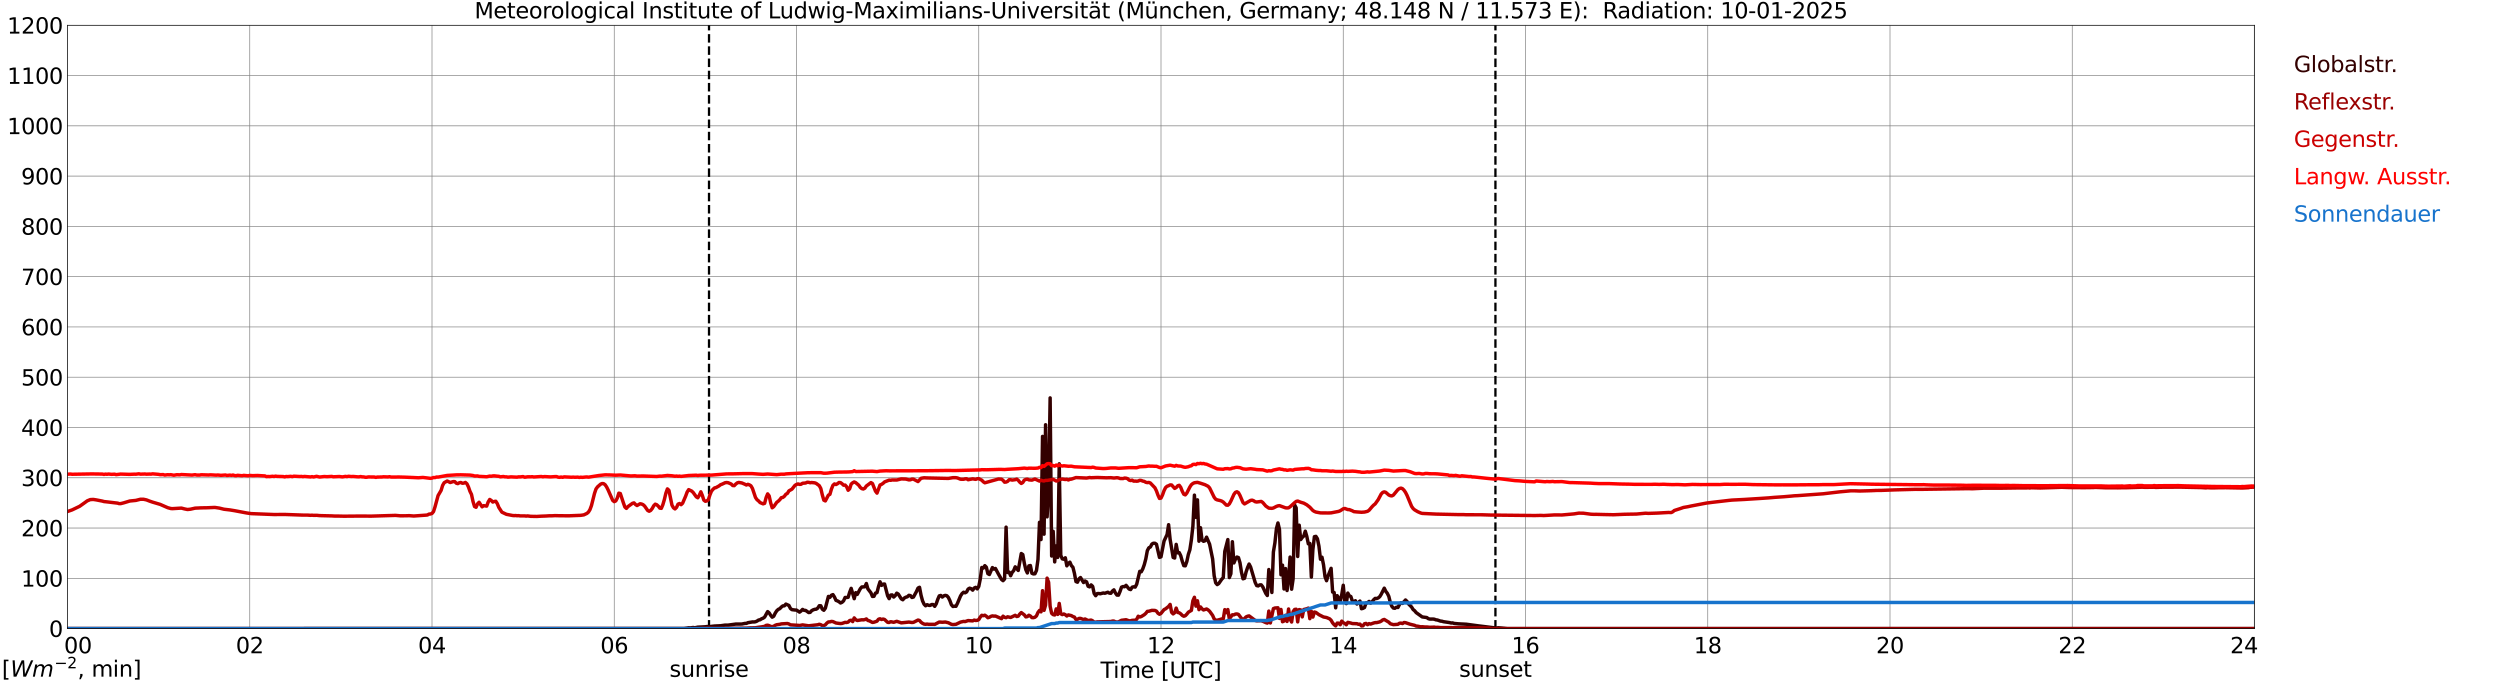 <?xml version="1.0" encoding="utf-8" standalone="no"?>
<!DOCTYPE svg PUBLIC "-//W3C//DTD SVG 1.1//EN"
  "http://www.w3.org/Graphics/SVG/1.1/DTD/svg11.dtd">
<svg xmlns:xlink="http://www.w3.org/1999/xlink" width="1085.4pt" height="296.64pt" viewBox="0 0 1085.4 296.64" xmlns="http://www.w3.org/2000/svg" version="1.1">
 <defs>
  <style type="text/css">*{stroke-linejoin: round; stroke-linecap: butt}</style>
 </defs>
 <g id="figure_1">
  <g id="patch_1">
   <path d="M 0 296.64 
L 1085.4 296.64 
L 1085.4 0 
L 0 0 
z
" style="fill: #ffffff"/>
  </g>
  <g id="axes_1">
   <g id="patch_2">
    <path d="M 29.306 272.909 
L 978.814 272.909 
L 978.814 10.976 
L 29.306 10.976 
z
" style="fill: #ffffff"/>
   </g>
   <g id="patch_3">
    <path d="M 978.814 272.909 
L 978.814 272.909 
L 978.814 10.976 
L 978.814 10.976 
z
" clip-path="url(#p79750ca293)" style="fill: #d3d3d3; opacity: 0.25; stroke: #d3d3d3; stroke-linejoin: miter"/>
   </g>
   <g id="matplotlib.axis_1">
    <g id="xtick_1">
     <g id="line2d_1">
      <path d="M 29.306 272.909 
L 29.306 10.976 
" clip-path="url(#p79750ca293)" style="fill: none; stroke: #808080; stroke-width: 0.3; stroke-linecap: square"/>
     </g>
     <g id="line2d_2"/>
     <g id="text_1">
      <!--    00 -->
      <g transform="translate(18.733 283.627) scale(0.095 -0.095)">
       <defs>
        <path id="DejaVuSans-20" transform="scale(0.016)"/>
        <path id="DejaVuSans-30" d="M 2034 4250 
Q 1547 4250 1301 3770 
Q 1056 3291 1056 2328 
Q 1056 1369 1301 889 
Q 1547 409 2034 409 
Q 2525 409 2770 889 
Q 3016 1369 3016 2328 
Q 3016 3291 2770 3770 
Q 2525 4250 2034 4250 
z
M 2034 4750 
Q 2819 4750 3233 4129 
Q 3647 3509 3647 2328 
Q 3647 1150 3233 529 
Q 2819 -91 2034 -91 
Q 1250 -91 836 529 
Q 422 1150 422 2328 
Q 422 3509 836 4129 
Q 1250 4750 2034 4750 
z
" transform="scale(0.016)"/>
       </defs>
       <use xlink:href="#DejaVuSans-20"/>
       <use xlink:href="#DejaVuSans-20" transform="translate(31.787 0)"/>
       <use xlink:href="#DejaVuSans-20" transform="translate(63.574 0)"/>
       <use xlink:href="#DejaVuSans-30" transform="translate(95.361 0)"/>
       <use xlink:href="#DejaVuSans-30" transform="translate(158.984 0)"/>
      </g>
     </g>
    </g>
    <g id="xtick_2">
     <g id="line2d_3">
      <path d="M 108.431 272.909 
L 108.431 10.976 
" clip-path="url(#p79750ca293)" style="fill: none; stroke: #808080; stroke-width: 0.3; stroke-linecap: square"/>
     </g>
     <g id="line2d_4"/>
     <g id="text_2">
      <!-- 02 -->
      <g transform="translate(102.387 283.627) scale(0.095 -0.095)">
       <defs>
        <path id="DejaVuSans-32" d="M 1228 531 
L 3431 531 
L 3431 0 
L 469 0 
L 469 531 
Q 828 903 1448 1529 
Q 2069 2156 2228 2338 
Q 2531 2678 2651 2914 
Q 2772 3150 2772 3378 
Q 2772 3750 2511 3984 
Q 2250 4219 1831 4219 
Q 1534 4219 1204 4116 
Q 875 4013 500 3803 
L 500 4441 
Q 881 4594 1212 4672 
Q 1544 4750 1819 4750 
Q 2544 4750 2975 4387 
Q 3406 4025 3406 3419 
Q 3406 3131 3298 2873 
Q 3191 2616 2906 2266 
Q 2828 2175 2409 1742 
Q 1991 1309 1228 531 
z
" transform="scale(0.016)"/>
       </defs>
       <use xlink:href="#DejaVuSans-30"/>
       <use xlink:href="#DejaVuSans-32" transform="translate(63.623 0)"/>
      </g>
     </g>
    </g>
    <g id="xtick_3">
     <g id="line2d_5">
      <path d="M 187.557 272.909 
L 187.557 10.976 
" clip-path="url(#p79750ca293)" style="fill: none; stroke: #808080; stroke-width: 0.3; stroke-linecap: square"/>
     </g>
     <g id="line2d_6"/>
     <g id="text_3">
      <!-- 04 -->
      <g transform="translate(181.513 283.627) scale(0.095 -0.095)">
       <defs>
        <path id="DejaVuSans-34" d="M 2419 4116 
L 825 1625 
L 2419 1625 
L 2419 4116 
z
M 2253 4666 
L 3047 4666 
L 3047 1625 
L 3713 1625 
L 3713 1100 
L 3047 1100 
L 3047 0 
L 2419 0 
L 2419 1100 
L 313 1100 
L 313 1709 
L 2253 4666 
z
" transform="scale(0.016)"/>
       </defs>
       <use xlink:href="#DejaVuSans-30"/>
       <use xlink:href="#DejaVuSans-34" transform="translate(63.623 0)"/>
      </g>
     </g>
    </g>
    <g id="xtick_4">
     <g id="line2d_7">
      <path d="M 266.683 272.909 
L 266.683 10.976 
" clip-path="url(#p79750ca293)" style="fill: none; stroke: #808080; stroke-width: 0.3; stroke-linecap: square"/>
     </g>
     <g id="line2d_8"/>
     <g id="text_4">
      <!-- 06 -->
      <g transform="translate(260.638 283.627) scale(0.095 -0.095)">
       <defs>
        <path id="DejaVuSans-36" d="M 2113 2584 
Q 1688 2584 1439 2293 
Q 1191 2003 1191 1497 
Q 1191 994 1439 701 
Q 1688 409 2113 409 
Q 2538 409 2786 701 
Q 3034 994 3034 1497 
Q 3034 2003 2786 2293 
Q 2538 2584 2113 2584 
z
M 3366 4563 
L 3366 3988 
Q 3128 4100 2886 4159 
Q 2644 4219 2406 4219 
Q 1781 4219 1451 3797 
Q 1122 3375 1075 2522 
Q 1259 2794 1537 2939 
Q 1816 3084 2150 3084 
Q 2853 3084 3261 2657 
Q 3669 2231 3669 1497 
Q 3669 778 3244 343 
Q 2819 -91 2113 -91 
Q 1303 -91 875 529 
Q 447 1150 447 2328 
Q 447 3434 972 4092 
Q 1497 4750 2381 4750 
Q 2619 4750 2861 4703 
Q 3103 4656 3366 4563 
z
" transform="scale(0.016)"/>
       </defs>
       <use xlink:href="#DejaVuSans-30"/>
       <use xlink:href="#DejaVuSans-36" transform="translate(63.623 0)"/>
      </g>
     </g>
    </g>
    <g id="xtick_5">
     <g id="line2d_9">
      <path d="M 345.808 272.909 
L 345.808 10.976 
" clip-path="url(#p79750ca293)" style="fill: none; stroke: #808080; stroke-width: 0.3; stroke-linecap: square"/>
     </g>
     <g id="line2d_10"/>
     <g id="text_5">
      <!-- 08 -->
      <g transform="translate(339.764 283.627) scale(0.095 -0.095)">
       <defs>
        <path id="DejaVuSans-38" d="M 2034 2216 
Q 1584 2216 1326 1975 
Q 1069 1734 1069 1313 
Q 1069 891 1326 650 
Q 1584 409 2034 409 
Q 2484 409 2743 651 
Q 3003 894 3003 1313 
Q 3003 1734 2745 1975 
Q 2488 2216 2034 2216 
z
M 1403 2484 
Q 997 2584 770 2862 
Q 544 3141 544 3541 
Q 544 4100 942 4425 
Q 1341 4750 2034 4750 
Q 2731 4750 3128 4425 
Q 3525 4100 3525 3541 
Q 3525 3141 3298 2862 
Q 3072 2584 2669 2484 
Q 3125 2378 3379 2068 
Q 3634 1759 3634 1313 
Q 3634 634 3220 271 
Q 2806 -91 2034 -91 
Q 1263 -91 848 271 
Q 434 634 434 1313 
Q 434 1759 690 2068 
Q 947 2378 1403 2484 
z
M 1172 3481 
Q 1172 3119 1398 2916 
Q 1625 2713 2034 2713 
Q 2441 2713 2670 2916 
Q 2900 3119 2900 3481 
Q 2900 3844 2670 4047 
Q 2441 4250 2034 4250 
Q 1625 4250 1398 4047 
Q 1172 3844 1172 3481 
z
" transform="scale(0.016)"/>
       </defs>
       <use xlink:href="#DejaVuSans-30"/>
       <use xlink:href="#DejaVuSans-38" transform="translate(63.623 0)"/>
      </g>
     </g>
    </g>
    <g id="xtick_6">
     <g id="line2d_11">
      <path d="M 424.934 272.909 
L 424.934 10.976 
" clip-path="url(#p79750ca293)" style="fill: none; stroke: #808080; stroke-width: 0.3; stroke-linecap: square"/>
     </g>
     <g id="line2d_12"/>
     <g id="text_6">
      <!-- 10 -->
      <g transform="translate(418.89 283.627) scale(0.095 -0.095)">
       <defs>
        <path id="DejaVuSans-31" d="M 794 531 
L 1825 531 
L 1825 4091 
L 703 3866 
L 703 4441 
L 1819 4666 
L 2450 4666 
L 2450 531 
L 3481 531 
L 3481 0 
L 794 0 
L 794 531 
z
" transform="scale(0.016)"/>
       </defs>
       <use xlink:href="#DejaVuSans-31"/>
       <use xlink:href="#DejaVuSans-30" transform="translate(63.623 0)"/>
      </g>
     </g>
    </g>
    <g id="xtick_7">
     <g id="line2d_13">
      <path d="M 504.06 272.909 
L 504.06 10.976 
" clip-path="url(#p79750ca293)" style="fill: none; stroke: #808080; stroke-width: 0.3; stroke-linecap: square"/>
     </g>
     <g id="line2d_14"/>
     <g id="text_7">
      <!-- 12 -->
      <g transform="translate(498.015 283.627) scale(0.095 -0.095)">
       <use xlink:href="#DejaVuSans-31"/>
       <use xlink:href="#DejaVuSans-32" transform="translate(63.623 0)"/>
      </g>
     </g>
    </g>
    <g id="xtick_8">
     <g id="line2d_15">
      <path d="M 583.185 272.909 
L 583.185 10.976 
" clip-path="url(#p79750ca293)" style="fill: none; stroke: #808080; stroke-width: 0.3; stroke-linecap: square"/>
     </g>
     <g id="line2d_16"/>
     <g id="text_8">
      <!-- 14 -->
      <g transform="translate(577.141 283.627) scale(0.095 -0.095)">
       <use xlink:href="#DejaVuSans-31"/>
       <use xlink:href="#DejaVuSans-34" transform="translate(63.623 0)"/>
      </g>
     </g>
    </g>
    <g id="xtick_9">
     <g id="line2d_17">
      <path d="M 662.311 272.909 
L 662.311 10.976 
" clip-path="url(#p79750ca293)" style="fill: none; stroke: #808080; stroke-width: 0.3; stroke-linecap: square"/>
     </g>
     <g id="line2d_18"/>
     <g id="text_9">
      <!-- 16 -->
      <g transform="translate(656.267 283.627) scale(0.095 -0.095)">
       <use xlink:href="#DejaVuSans-31"/>
       <use xlink:href="#DejaVuSans-36" transform="translate(63.623 0)"/>
      </g>
     </g>
    </g>
    <g id="xtick_10">
     <g id="line2d_19">
      <path d="M 741.437 272.909 
L 741.437 10.976 
" clip-path="url(#p79750ca293)" style="fill: none; stroke: #808080; stroke-width: 0.3; stroke-linecap: square"/>
     </g>
     <g id="line2d_20"/>
     <g id="text_10">
      <!-- 18 -->
      <g transform="translate(735.392 283.627) scale(0.095 -0.095)">
       <use xlink:href="#DejaVuSans-31"/>
       <use xlink:href="#DejaVuSans-38" transform="translate(63.623 0)"/>
      </g>
     </g>
    </g>
    <g id="xtick_11">
     <g id="line2d_21">
      <path d="M 820.562 272.909 
L 820.562 10.976 
" clip-path="url(#p79750ca293)" style="fill: none; stroke: #808080; stroke-width: 0.3; stroke-linecap: square"/>
     </g>
     <g id="line2d_22"/>
     <g id="text_11">
      <!-- 20 -->
      <g transform="translate(814.518 283.627) scale(0.095 -0.095)">
       <use xlink:href="#DejaVuSans-32"/>
       <use xlink:href="#DejaVuSans-30" transform="translate(63.623 0)"/>
      </g>
     </g>
    </g>
    <g id="xtick_12">
     <g id="line2d_23">
      <path d="M 899.688 272.909 
L 899.688 10.976 
" clip-path="url(#p79750ca293)" style="fill: none; stroke: #808080; stroke-width: 0.3; stroke-linecap: square"/>
     </g>
     <g id="line2d_24"/>
     <g id="text_12">
      <!-- 22 -->
      <g transform="translate(893.644 283.627) scale(0.095 -0.095)">
       <use xlink:href="#DejaVuSans-32"/>
       <use xlink:href="#DejaVuSans-32" transform="translate(63.623 0)"/>
      </g>
     </g>
    </g>
    <g id="xtick_13">
     <g id="line2d_25">
      <path d="M 978.814 272.909 
L 978.814 10.976 
" clip-path="url(#p79750ca293)" style="fill: none; stroke: #808080; stroke-width: 0.3; stroke-linecap: square"/>
     </g>
     <g id="line2d_26"/>
     <g id="text_13">
      <!-- 24    -->
      <g transform="translate(968.241 283.627) scale(0.095 -0.095)">
       <use xlink:href="#DejaVuSans-32"/>
       <use xlink:href="#DejaVuSans-34" transform="translate(63.623 0)"/>
       <use xlink:href="#DejaVuSans-20" transform="translate(127.246 0)"/>
       <use xlink:href="#DejaVuSans-20" transform="translate(159.033 0)"/>
       <use xlink:href="#DejaVuSans-20" transform="translate(190.82 0)"/>
      </g>
     </g>
    </g>
    <g id="text_14">
     <!-- Time [UTC] -->
     <g transform="translate(477.806 294.322) scale(0.095 -0.095)">
      <defs>
       <path id="DejaVuSans-54" d="M -19 4666 
L 3928 4666 
L 3928 4134 
L 2272 4134 
L 2272 0 
L 1638 0 
L 1638 4134 
L -19 4134 
L -19 4666 
z
" transform="scale(0.016)"/>
       <path id="DejaVuSans-69" d="M 603 3500 
L 1178 3500 
L 1178 0 
L 603 0 
L 603 3500 
z
M 603 4863 
L 1178 4863 
L 1178 4134 
L 603 4134 
L 603 4863 
z
" transform="scale(0.016)"/>
       <path id="DejaVuSans-6d" d="M 3328 2828 
Q 3544 3216 3844 3400 
Q 4144 3584 4550 3584 
Q 5097 3584 5394 3201 
Q 5691 2819 5691 2113 
L 5691 0 
L 5113 0 
L 5113 2094 
Q 5113 2597 4934 2840 
Q 4756 3084 4391 3084 
Q 3944 3084 3684 2787 
Q 3425 2491 3425 1978 
L 3425 0 
L 2847 0 
L 2847 2094 
Q 2847 2600 2669 2842 
Q 2491 3084 2119 3084 
Q 1678 3084 1418 2786 
Q 1159 2488 1159 1978 
L 1159 0 
L 581 0 
L 581 3500 
L 1159 3500 
L 1159 2956 
Q 1356 3278 1631 3431 
Q 1906 3584 2284 3584 
Q 2666 3584 2933 3390 
Q 3200 3197 3328 2828 
z
" transform="scale(0.016)"/>
       <path id="DejaVuSans-65" d="M 3597 1894 
L 3597 1613 
L 953 1613 
Q 991 1019 1311 708 
Q 1631 397 2203 397 
Q 2534 397 2845 478 
Q 3156 559 3463 722 
L 3463 178 
Q 3153 47 2828 -22 
Q 2503 -91 2169 -91 
Q 1331 -91 842 396 
Q 353 884 353 1716 
Q 353 2575 817 3079 
Q 1281 3584 2069 3584 
Q 2775 3584 3186 3129 
Q 3597 2675 3597 1894 
z
M 3022 2063 
Q 3016 2534 2758 2815 
Q 2500 3097 2075 3097 
Q 1594 3097 1305 2825 
Q 1016 2553 972 2059 
L 3022 2063 
z
" transform="scale(0.016)"/>
       <path id="DejaVuSans-5b" d="M 550 4863 
L 1875 4863 
L 1875 4416 
L 1125 4416 
L 1125 -397 
L 1875 -397 
L 1875 -844 
L 550 -844 
L 550 4863 
z
" transform="scale(0.016)"/>
       <path id="DejaVuSans-55" d="M 556 4666 
L 1191 4666 
L 1191 1831 
Q 1191 1081 1462 751 
Q 1734 422 2344 422 
Q 2950 422 3222 751 
Q 3494 1081 3494 1831 
L 3494 4666 
L 4128 4666 
L 4128 1753 
Q 4128 841 3676 375 
Q 3225 -91 2344 -91 
Q 1459 -91 1007 375 
Q 556 841 556 1753 
L 556 4666 
z
" transform="scale(0.016)"/>
       <path id="DejaVuSans-43" d="M 4122 4306 
L 4122 3641 
Q 3803 3938 3442 4084 
Q 3081 4231 2675 4231 
Q 1875 4231 1450 3742 
Q 1025 3253 1025 2328 
Q 1025 1406 1450 917 
Q 1875 428 2675 428 
Q 3081 428 3442 575 
Q 3803 722 4122 1019 
L 4122 359 
Q 3791 134 3420 21 
Q 3050 -91 2638 -91 
Q 1578 -91 968 557 
Q 359 1206 359 2328 
Q 359 3453 968 4101 
Q 1578 4750 2638 4750 
Q 3056 4750 3426 4639 
Q 3797 4528 4122 4306 
z
" transform="scale(0.016)"/>
       <path id="DejaVuSans-5d" d="M 1947 4863 
L 1947 -844 
L 622 -844 
L 622 -397 
L 1369 -397 
L 1369 4416 
L 622 4416 
L 622 4863 
L 1947 4863 
z
" transform="scale(0.016)"/>
      </defs>
      <use xlink:href="#DejaVuSans-54"/>
      <use xlink:href="#DejaVuSans-69" transform="translate(57.959 0)"/>
      <use xlink:href="#DejaVuSans-6d" transform="translate(85.742 0)"/>
      <use xlink:href="#DejaVuSans-65" transform="translate(183.154 0)"/>
      <use xlink:href="#DejaVuSans-20" transform="translate(244.678 0)"/>
      <use xlink:href="#DejaVuSans-5b" transform="translate(276.465 0)"/>
      <use xlink:href="#DejaVuSans-55" transform="translate(315.479 0)"/>
      <use xlink:href="#DejaVuSans-54" transform="translate(388.672 0)"/>
      <use xlink:href="#DejaVuSans-43" transform="translate(443.881 0)"/>
      <use xlink:href="#DejaVuSans-5d" transform="translate(513.705 0)"/>
     </g>
    </g>
   </g>
   <g id="matplotlib.axis_2">
    <g id="ytick_1">
     <g id="line2d_27">
      <path d="M 29.306 272.909 
L 978.814 272.909 
" clip-path="url(#p79750ca293)" style="fill: none; stroke: #808080; stroke-width: 0.3; stroke-linecap: square"/>
     </g>
     <g id="line2d_28"/>
     <g id="text_15">
      <!-- 0 -->
      <g transform="translate(21.261 276.518) scale(0.095 -0.095)">
       <use xlink:href="#DejaVuSans-30"/>
      </g>
     </g>
    </g>
    <g id="ytick_2">
     <g id="line2d_29">
      <path d="M 29.306 251.081 
L 978.814 251.081 
" clip-path="url(#p79750ca293)" style="fill: none; stroke: #808080; stroke-width: 0.3; stroke-linecap: square"/>
     </g>
     <g id="line2d_30"/>
     <g id="text_16">
      <!-- 100 -->
      <g transform="translate(9.173 254.69) scale(0.095 -0.095)">
       <use xlink:href="#DejaVuSans-31"/>
       <use xlink:href="#DejaVuSans-30" transform="translate(63.623 0)"/>
       <use xlink:href="#DejaVuSans-30" transform="translate(127.246 0)"/>
      </g>
     </g>
    </g>
    <g id="ytick_3">
     <g id="line2d_31">
      <path d="M 29.306 229.253 
L 978.814 229.253 
" clip-path="url(#p79750ca293)" style="fill: none; stroke: #808080; stroke-width: 0.3; stroke-linecap: square"/>
     </g>
     <g id="line2d_32"/>
     <g id="text_17">
      <!-- 200 -->
      <g transform="translate(9.173 232.863) scale(0.095 -0.095)">
       <use xlink:href="#DejaVuSans-32"/>
       <use xlink:href="#DejaVuSans-30" transform="translate(63.623 0)"/>
       <use xlink:href="#DejaVuSans-30" transform="translate(127.246 0)"/>
      </g>
     </g>
    </g>
    <g id="ytick_4">
     <g id="line2d_33">
      <path d="M 29.306 207.426 
L 978.814 207.426 
" clip-path="url(#p79750ca293)" style="fill: none; stroke: #808080; stroke-width: 0.3; stroke-linecap: square"/>
     </g>
     <g id="line2d_34"/>
     <g id="text_18">
      <!-- 300 -->
      <g transform="translate(9.173 211.035) scale(0.095 -0.095)">
       <defs>
        <path id="DejaVuSans-33" d="M 2597 2516 
Q 3050 2419 3304 2112 
Q 3559 1806 3559 1356 
Q 3559 666 3084 287 
Q 2609 -91 1734 -91 
Q 1441 -91 1130 -33 
Q 819 25 488 141 
L 488 750 
Q 750 597 1062 519 
Q 1375 441 1716 441 
Q 2309 441 2620 675 
Q 2931 909 2931 1356 
Q 2931 1769 2642 2001 
Q 2353 2234 1838 2234 
L 1294 2234 
L 1294 2753 
L 1863 2753 
Q 2328 2753 2575 2939 
Q 2822 3125 2822 3475 
Q 2822 3834 2567 4026 
Q 2313 4219 1838 4219 
Q 1578 4219 1281 4162 
Q 984 4106 628 3988 
L 628 4550 
Q 988 4650 1302 4700 
Q 1616 4750 1894 4750 
Q 2613 4750 3031 4423 
Q 3450 4097 3450 3541 
Q 3450 3153 3228 2886 
Q 3006 2619 2597 2516 
z
" transform="scale(0.016)"/>
       </defs>
       <use xlink:href="#DejaVuSans-33"/>
       <use xlink:href="#DejaVuSans-30" transform="translate(63.623 0)"/>
       <use xlink:href="#DejaVuSans-30" transform="translate(127.246 0)"/>
      </g>
     </g>
    </g>
    <g id="ytick_5">
     <g id="line2d_35">
      <path d="M 29.306 185.598 
L 978.814 185.598 
" clip-path="url(#p79750ca293)" style="fill: none; stroke: #808080; stroke-width: 0.3; stroke-linecap: square"/>
     </g>
     <g id="line2d_36"/>
     <g id="text_19">
      <!-- 400 -->
      <g transform="translate(9.173 189.207) scale(0.095 -0.095)">
       <use xlink:href="#DejaVuSans-34"/>
       <use xlink:href="#DejaVuSans-30" transform="translate(63.623 0)"/>
       <use xlink:href="#DejaVuSans-30" transform="translate(127.246 0)"/>
      </g>
     </g>
    </g>
    <g id="ytick_6">
     <g id="line2d_37">
      <path d="M 29.306 163.77 
L 978.814 163.77 
" clip-path="url(#p79750ca293)" style="fill: none; stroke: #808080; stroke-width: 0.3; stroke-linecap: square"/>
     </g>
     <g id="line2d_38"/>
     <g id="text_20">
      <!-- 500 -->
      <g transform="translate(9.173 167.379) scale(0.095 -0.095)">
       <defs>
        <path id="DejaVuSans-35" d="M 691 4666 
L 3169 4666 
L 3169 4134 
L 1269 4134 
L 1269 2991 
Q 1406 3038 1543 3061 
Q 1681 3084 1819 3084 
Q 2600 3084 3056 2656 
Q 3513 2228 3513 1497 
Q 3513 744 3044 326 
Q 2575 -91 1722 -91 
Q 1428 -91 1123 -41 
Q 819 9 494 109 
L 494 744 
Q 775 591 1075 516 
Q 1375 441 1709 441 
Q 2250 441 2565 725 
Q 2881 1009 2881 1497 
Q 2881 1984 2565 2268 
Q 2250 2553 1709 2553 
Q 1456 2553 1204 2497 
Q 953 2441 691 2322 
L 691 4666 
z
" transform="scale(0.016)"/>
       </defs>
       <use xlink:href="#DejaVuSans-35"/>
       <use xlink:href="#DejaVuSans-30" transform="translate(63.623 0)"/>
       <use xlink:href="#DejaVuSans-30" transform="translate(127.246 0)"/>
      </g>
     </g>
    </g>
    <g id="ytick_7">
     <g id="line2d_39">
      <path d="M 29.306 141.942 
L 978.814 141.942 
" clip-path="url(#p79750ca293)" style="fill: none; stroke: #808080; stroke-width: 0.3; stroke-linecap: square"/>
     </g>
     <g id="line2d_40"/>
     <g id="text_21">
      <!-- 600 -->
      <g transform="translate(9.173 145.551) scale(0.095 -0.095)">
       <use xlink:href="#DejaVuSans-36"/>
       <use xlink:href="#DejaVuSans-30" transform="translate(63.623 0)"/>
       <use xlink:href="#DejaVuSans-30" transform="translate(127.246 0)"/>
      </g>
     </g>
    </g>
    <g id="ytick_8">
     <g id="line2d_41">
      <path d="M 29.306 120.114 
L 978.814 120.114 
" clip-path="url(#p79750ca293)" style="fill: none; stroke: #808080; stroke-width: 0.3; stroke-linecap: square"/>
     </g>
     <g id="line2d_42"/>
     <g id="text_22">
      <!-- 700 -->
      <g transform="translate(9.173 123.724) scale(0.095 -0.095)">
       <defs>
        <path id="DejaVuSans-37" d="M 525 4666 
L 3525 4666 
L 3525 4397 
L 1831 0 
L 1172 0 
L 2766 4134 
L 525 4134 
L 525 4666 
z
" transform="scale(0.016)"/>
       </defs>
       <use xlink:href="#DejaVuSans-37"/>
       <use xlink:href="#DejaVuSans-30" transform="translate(63.623 0)"/>
       <use xlink:href="#DejaVuSans-30" transform="translate(127.246 0)"/>
      </g>
     </g>
    </g>
    <g id="ytick_9">
     <g id="line2d_43">
      <path d="M 29.306 98.287 
L 978.814 98.287 
" clip-path="url(#p79750ca293)" style="fill: none; stroke: #808080; stroke-width: 0.3; stroke-linecap: square"/>
     </g>
     <g id="line2d_44"/>
     <g id="text_23">
      <!-- 800 -->
      <g transform="translate(9.173 101.896) scale(0.095 -0.095)">
       <use xlink:href="#DejaVuSans-38"/>
       <use xlink:href="#DejaVuSans-30" transform="translate(63.623 0)"/>
       <use xlink:href="#DejaVuSans-30" transform="translate(127.246 0)"/>
      </g>
     </g>
    </g>
    <g id="ytick_10">
     <g id="line2d_45">
      <path d="M 29.306 76.459 
L 978.814 76.459 
" clip-path="url(#p79750ca293)" style="fill: none; stroke: #808080; stroke-width: 0.3; stroke-linecap: square"/>
     </g>
     <g id="line2d_46"/>
     <g id="text_24">
      <!-- 900 -->
      <g transform="translate(9.173 80.068) scale(0.095 -0.095)">
       <defs>
        <path id="DejaVuSans-39" d="M 703 97 
L 703 672 
Q 941 559 1184 500 
Q 1428 441 1663 441 
Q 2288 441 2617 861 
Q 2947 1281 2994 2138 
Q 2813 1869 2534 1725 
Q 2256 1581 1919 1581 
Q 1219 1581 811 2004 
Q 403 2428 403 3163 
Q 403 3881 828 4315 
Q 1253 4750 1959 4750 
Q 2769 4750 3195 4129 
Q 3622 3509 3622 2328 
Q 3622 1225 3098 567 
Q 2575 -91 1691 -91 
Q 1453 -91 1209 -44 
Q 966 3 703 97 
z
M 1959 2075 
Q 2384 2075 2632 2365 
Q 2881 2656 2881 3163 
Q 2881 3666 2632 3958 
Q 2384 4250 1959 4250 
Q 1534 4250 1286 3958 
Q 1038 3666 1038 3163 
Q 1038 2656 1286 2365 
Q 1534 2075 1959 2075 
z
" transform="scale(0.016)"/>
       </defs>
       <use xlink:href="#DejaVuSans-39"/>
       <use xlink:href="#DejaVuSans-30" transform="translate(63.623 0)"/>
       <use xlink:href="#DejaVuSans-30" transform="translate(127.246 0)"/>
      </g>
     </g>
    </g>
    <g id="ytick_11">
     <g id="line2d_47">
      <path d="M 29.306 54.631 
L 978.814 54.631 
" clip-path="url(#p79750ca293)" style="fill: none; stroke: #808080; stroke-width: 0.3; stroke-linecap: square"/>
     </g>
     <g id="line2d_48"/>
     <g id="text_25">
      <!-- 1000 -->
      <g transform="translate(3.128 58.24) scale(0.095 -0.095)">
       <use xlink:href="#DejaVuSans-31"/>
       <use xlink:href="#DejaVuSans-30" transform="translate(63.623 0)"/>
       <use xlink:href="#DejaVuSans-30" transform="translate(127.246 0)"/>
       <use xlink:href="#DejaVuSans-30" transform="translate(190.869 0)"/>
      </g>
     </g>
    </g>
    <g id="ytick_12">
     <g id="line2d_49">
      <path d="M 29.306 32.803 
L 978.814 32.803 
" clip-path="url(#p79750ca293)" style="fill: none; stroke: #808080; stroke-width: 0.3; stroke-linecap: square"/>
     </g>
     <g id="line2d_50"/>
     <g id="text_26">
      <!-- 1100 -->
      <g transform="translate(3.128 36.413) scale(0.095 -0.095)">
       <use xlink:href="#DejaVuSans-31"/>
       <use xlink:href="#DejaVuSans-31" transform="translate(63.623 0)"/>
       <use xlink:href="#DejaVuSans-30" transform="translate(127.246 0)"/>
       <use xlink:href="#DejaVuSans-30" transform="translate(190.869 0)"/>
      </g>
     </g>
    </g>
    <g id="ytick_13">
     <g id="line2d_51">
      <path d="M 29.306 10.976 
L 978.814 10.976 
" clip-path="url(#p79750ca293)" style="fill: none; stroke: #808080; stroke-width: 0.3; stroke-linecap: square"/>
     </g>
     <g id="line2d_52"/>
     <g id="text_27">
      <!-- 1200 -->
      <g transform="translate(3.128 14.585) scale(0.095 -0.095)">
       <use xlink:href="#DejaVuSans-31"/>
       <use xlink:href="#DejaVuSans-32" transform="translate(63.623 0)"/>
       <use xlink:href="#DejaVuSans-30" transform="translate(127.246 0)"/>
       <use xlink:href="#DejaVuSans-30" transform="translate(190.869 0)"/>
      </g>
     </g>
    </g>
   </g>
   <g id="line2d_53">
    <path d="M 307.828 272.909 
L 307.828 10.976 
" clip-path="url(#p79750ca293)" style="fill: none; stroke-dasharray: 3.7,1.6; stroke-dashoffset: 0; stroke: #000000"/>
   </g>
   <g id="line2d_54">
    <path d="M 649.255 272.909 
L 649.255 10.976 
" clip-path="url(#p79750ca293)" style="fill: none; stroke-dasharray: 3.7,1.6; stroke-dashoffset: 0; stroke: #000000"/>
   </g>
   <g id="line2d_55">
    <path d="M 29.306 272.909 
L 297.014 272.874 
L 298.333 272.693 
L 298.992 272.57 
L 299.652 272.612 
L 300.971 272.429 
L 301.63 272.57 
L 302.949 272.287 
L 304.267 272.226 
L 306.246 272.125 
L 306.905 272.023 
L 308.224 272.023 
L 310.202 271.8 
L 312.839 271.68 
L 314.818 271.396 
L 316.136 271.396 
L 319.433 270.949 
L 322.071 270.929 
L 323.39 270.665 
L 324.049 270.665 
L 324.708 270.342 
L 326.686 270.017 
L 327.346 270.036 
L 328.005 269.936 
L 328.665 269.652 
L 329.324 269.207 
L 329.983 269.085 
L 330.643 268.659 
L 331.302 268.395 
L 331.961 267.93 
L 333.28 265.538 
L 333.94 266.105 
L 334.599 267.14 
L 335.258 267.95 
L 335.918 267.544 
L 336.577 266.186 
L 337.236 265.173 
L 337.896 264.564 
L 338.555 264.261 
L 339.215 263.571 
L 339.874 263.045 
L 340.533 263.025 
L 341.193 262.274 
L 342.512 262.864 
L 343.171 264.18 
L 343.83 264.686 
L 345.149 264.848 
L 345.808 264.87 
L 347.127 265.76 
L 347.787 265.273 
L 348.446 264.586 
L 349.105 264.99 
L 349.765 265.012 
L 351.083 265.944 
L 351.743 265.863 
L 352.402 265.132 
L 353.062 264.767 
L 353.721 264.544 
L 354.38 264.483 
L 355.04 264.018 
L 355.699 262.984 
L 356.359 263.006 
L 357.018 264.483 
L 357.677 264.95 
L 358.337 264.038 
L 359.655 258.952 
L 360.315 259.336 
L 360.974 258.424 
L 361.634 258.16 
L 362.293 259.214 
L 362.952 260.653 
L 363.612 260.897 
L 364.271 261.262 
L 364.93 261.788 
L 365.59 261.484 
L 366.249 260.856 
L 366.909 259.397 
L 367.568 259.417 
L 368.227 259.317 
L 368.887 257.147 
L 369.546 255.444 
L 370.865 259.923 
L 371.524 257.308 
L 372.184 258.059 
L 373.502 255.606 
L 374.162 254.838 
L 375.481 254.755 
L 376.14 253.338 
L 376.799 255.667 
L 378.118 257.37 
L 378.777 258.952 
L 379.437 258.891 
L 380.096 257.511 
L 380.756 257.289 
L 381.415 254.674 
L 382.074 252.587 
L 382.734 254.148 
L 383.393 253.6 
L 384.053 253.561 
L 385.371 258.668 
L 386.031 259.904 
L 386.69 258.363 
L 387.349 258.282 
L 388.009 259.214 
L 388.668 258.607 
L 389.328 257.533 
L 389.987 257.917 
L 391.306 260.004 
L 391.965 260.391 
L 392.624 259.64 
L 393.284 259.275 
L 393.943 259.094 
L 394.603 258.465 
L 395.262 258.585 
L 395.921 259.397 
L 396.581 259.214 
L 397.899 256.802 
L 398.559 255.322 
L 399.218 254.979 
L 399.878 258.444 
L 400.537 260.877 
L 401.196 262.316 
L 401.856 263.006 
L 402.515 262.538 
L 403.175 262.803 
L 403.834 262.864 
L 404.493 262.458 
L 405.153 262.477 
L 405.812 263.248 
L 406.471 262.154 
L 407.131 260.227 
L 407.79 258.708 
L 408.45 258.526 
L 409.109 259.214 
L 409.768 258.688 
L 410.428 258.485 
L 411.087 258.647 
L 411.746 259.397 
L 412.406 260.775 
L 413.065 262.58 
L 413.725 263.309 
L 414.384 263.187 
L 415.043 263.228 
L 415.703 261.91 
L 417.022 258.749 
L 417.681 257.714 
L 418.34 257.127 
L 419 257.37 
L 419.659 257.005 
L 420.318 255.748 
L 420.978 255.364 
L 421.637 255.586 
L 422.297 256.215 
L 422.956 255.303 
L 423.615 254.999 
L 424.275 255.667 
L 424.934 254.635 
L 425.593 251.391 
L 426.253 246.386 
L 426.912 246.648 
L 427.572 245.596 
L 428.231 246.264 
L 428.89 249.04 
L 429.55 249.426 
L 430.869 246.425 
L 431.528 247.095 
L 432.187 246.812 
L 433.506 249.285 
L 434.825 251.574 
L 435.484 252.1 
L 436.144 251.371 
L 436.803 228.873 
L 437.462 248.553 
L 438.122 248.392 
L 438.781 249.953 
L 439.44 248.514 
L 440.1 247.744 
L 440.759 246.102 
L 442.078 247.663 
L 443.397 240.327 
L 444.056 240.772 
L 444.716 244.522 
L 445.375 247.338 
L 446.034 248.756 
L 446.694 245.676 
L 447.353 245.535 
L 448.012 248.898 
L 448.672 249.182 
L 449.331 249.101 
L 449.991 247.663 
L 450.65 242.92 
L 451.309 226.767 
L 451.969 234.245 
L 452.628 189.474 
L 453.287 231.914 
L 453.947 184.408 
L 454.606 224.394 
L 455.266 213.066 
L 455.925 172.754 
L 456.584 241.4 
L 457.244 230.679 
L 457.903 243.954 
L 458.563 237.002 
L 459.222 242.007 
L 459.881 201.373 
L 460.541 241.117 
L 461.2 242.636 
L 461.859 242.797 
L 462.519 242.169 
L 463.178 245.657 
L 463.838 244.603 
L 464.497 244.074 
L 465.156 245.574 
L 465.816 246.283 
L 466.475 248.918 
L 467.134 252.487 
L 467.794 252.771 
L 468.453 251.31 
L 469.113 250.743 
L 470.431 252.912 
L 471.091 252.242 
L 471.75 252.629 
L 472.409 254.532 
L 473.069 254.796 
L 473.728 253.945 
L 474.388 254.573 
L 475.047 257.675 
L 475.706 258.627 
L 476.366 257.714 
L 477.025 257.675 
L 477.685 257.795 
L 479.003 257.45 
L 479.663 257.573 
L 480.981 257.127 
L 481.641 257.511 
L 482.3 257.573 
L 482.96 256.621 
L 483.619 256.093 
L 484.278 257.472 
L 484.938 258.363 
L 485.597 258.385 
L 486.256 256.824 
L 486.916 254.918 
L 487.575 254.654 
L 488.235 254.735 
L 488.894 254.128 
L 490.213 255.748 
L 490.872 255.973 
L 491.532 254.938 
L 492.191 254.755 
L 492.85 254.897 
L 493.51 253.622 
L 494.828 248.067 
L 495.488 248.25 
L 496.147 246.993 
L 496.807 245.148 
L 497.466 242.636 
L 498.125 239.069 
L 498.785 237.812 
L 499.444 237.509 
L 500.103 236.212 
L 500.763 235.847 
L 501.422 235.847 
L 502.082 236.293 
L 503.4 242.007 
L 504.06 241.743 
L 505.379 234.913 
L 506.697 232.078 
L 507.357 227.8 
L 508.016 234.165 
L 509.335 242.007 
L 509.994 242.271 
L 510.654 236.354 
L 511.313 240.021 
L 511.972 239.921 
L 512.632 241.278 
L 513.291 243.671 
L 513.95 245.574 
L 514.61 245.657 
L 515.269 243.791 
L 515.929 240.711 
L 516.588 238.705 
L 517.247 234.368 
L 517.907 228.428 
L 518.566 214.971 
L 519.226 224.619 
L 519.885 217.019 
L 520.544 234.974 
L 521.204 229.118 
L 521.863 234.509 
L 522.522 235.016 
L 523.182 234.771 
L 523.841 233.211 
L 525.16 236.273 
L 526.479 242.717 
L 527.138 249.972 
L 527.797 253.032 
L 528.457 253.803 
L 529.116 253.377 
L 530.435 251.472 
L 531.094 250.762 
L 531.754 239.392 
L 533.073 234.265 
L 533.732 250.762 
L 534.391 249.101 
L 535.051 235.197 
L 535.71 244.4 
L 536.369 242.778 
L 537.029 241.846 
L 537.688 242.088 
L 538.348 244.319 
L 539.007 248.492 
L 539.666 251.291 
L 540.326 251.068 
L 540.985 248.372 
L 541.644 246.425 
L 542.304 244.886 
L 542.963 246.163 
L 544.941 252.851 
L 545.601 254.229 
L 546.26 254.39 
L 546.919 253.925 
L 547.579 253.925 
L 548.238 254.776 
L 549.557 257.634 
L 550.216 258.546 
L 550.876 247.276 
L 551.535 251.452 
L 552.195 257.228 
L 552.854 239.656 
L 553.513 235.706 
L 554.173 229.524 
L 554.832 227.051 
L 555.491 229.808 
L 556.151 249.547 
L 556.81 245.373 
L 557.47 255.709 
L 558.129 246.851 
L 558.788 256.376 
L 559.448 251.371 
L 560.107 241.865 
L 560.766 255.809 
L 561.426 251.229 
L 562.085 219.247 
L 562.745 220.505 
L 563.404 241.603 
L 564.063 228.024 
L 564.723 234.245 
L 565.382 233.333 
L 566.042 232.704 
L 566.701 230.618 
L 567.36 232.868 
L 568.02 236.109 
L 568.679 235.948 
L 569.338 250.54 
L 569.998 238.602 
L 570.657 233.01 
L 571.317 232.868 
L 571.976 233.92 
L 572.635 237.144 
L 573.295 242.797 
L 573.954 241.926 
L 574.613 245.19 
L 575.273 250.398 
L 575.932 252.12 
L 576.592 250.033 
L 577.91 246.75 
L 578.57 257.047 
L 579.229 257.25 
L 579.889 263.896 
L 580.548 258.607 
L 581.207 259.72 
L 581.867 261.12 
L 582.526 258.221 
L 583.185 254.106 
L 583.845 260.917 
L 584.504 262.071 
L 585.164 257.492 
L 585.823 258.688 
L 586.482 258.991 
L 587.142 260.958 
L 587.801 261.362 
L 588.46 260.816 
L 589.12 262.235 
L 590.439 260.958 
L 591.098 264.28 
L 591.757 264.119 
L 592.417 263.754 
L 593.076 261.768 
L 593.736 261.687 
L 594.395 261.12 
L 595.054 261.849 
L 595.714 261.242 
L 596.373 260.41 
L 597.032 259.801 
L 597.692 259.862 
L 598.351 259.6 
L 599.011 259.072 
L 599.67 258.018 
L 600.989 255.364 
L 601.648 256.721 
L 602.307 257.573 
L 602.967 258.93 
L 603.626 261.626 
L 604.286 263.248 
L 604.945 263.997 
L 605.604 264.099 
L 606.264 263.632 
L 606.923 263.754 
L 607.582 262.477 
L 608.242 261.687 
L 608.901 261.971 
L 610.22 260.491 
L 610.879 261.139 
L 611.539 262.213 
L 612.858 263.551 
L 613.517 264.625 
L 614.176 265.153 
L 614.836 265.963 
L 617.473 267.849 
L 619.451 268.111 
L 620.111 268.598 
L 620.77 268.781 
L 622.089 268.759 
L 622.748 268.842 
L 623.408 269.104 
L 624.067 269.185 
L 625.386 269.652 
L 626.045 269.713 
L 626.705 269.916 
L 629.342 270.3 
L 630.001 270.484 
L 630.661 270.442 
L 631.32 270.665 
L 633.298 270.848 
L 636.595 271.01 
L 641.87 271.719 
L 649.783 272.693 
L 650.442 272.551 
L 651.761 272.651 
L 654.399 272.909 
L 978.154 272.909 
L 978.154 272.909 
" clip-path="url(#p79750ca293)" style="fill: none; stroke: #330000; stroke-width: 1.5; stroke-linecap: square"/>
   </g>
   <g id="line2d_56">
    <path d="M 29.306 272.909 
L 303.608 272.909 
L 304.927 272.771 
L 306.246 272.791 
L 306.905 272.691 
L 308.224 272.71 
L 309.543 272.771 
L 324.049 272.71 
L 325.368 272.61 
L 328.005 272.549 
L 329.324 272.326 
L 330.643 272.162 
L 331.961 271.94 
L 332.621 271.514 
L 333.28 271.433 
L 333.94 271.636 
L 334.599 271.959 
L 335.258 272.082 
L 335.918 271.879 
L 336.577 271.475 
L 337.236 271.23 
L 338.555 271.049 
L 339.215 270.866 
L 341.852 270.704 
L 342.512 270.907 
L 343.171 271.291 
L 346.468 271.494 
L 347.127 271.575 
L 348.446 271.311 
L 351.083 271.697 
L 355.04 271.25 
L 355.699 271.027 
L 356.359 271.23 
L 357.018 271.617 
L 357.677 271.617 
L 358.337 271.272 
L 358.996 270.521 
L 359.655 270.014 
L 360.315 269.995 
L 360.974 269.792 
L 361.634 269.873 
L 362.952 270.482 
L 364.271 270.663 
L 364.93 270.724 
L 365.59 270.663 
L 366.909 270.198 
L 367.568 270.259 
L 368.227 270.095 
L 368.887 269.408 
L 369.546 269.285 
L 370.206 269.873 
L 370.865 268.273 
L 371.524 269.041 
L 372.184 269.408 
L 374.162 269.082 
L 374.821 269.124 
L 375.481 269.002 
L 376.14 268.718 
L 376.799 269.386 
L 377.459 269.55 
L 378.777 270.237 
L 379.437 270.137 
L 380.756 269.691 
L 381.415 268.84 
L 382.074 268.657 
L 382.734 268.96 
L 383.393 268.757 
L 384.053 268.96 
L 385.371 270.198 
L 386.031 270.259 
L 386.69 269.914 
L 388.009 270.176 
L 389.328 269.75 
L 391.306 270.42 
L 394.603 270.076 
L 395.921 270.259 
L 396.581 270.198 
L 398.559 269.205 
L 399.218 269.386 
L 399.878 270.156 
L 400.537 270.623 
L 401.196 270.946 
L 401.856 271.049 
L 402.515 270.946 
L 403.175 271.069 
L 405.153 271.049 
L 405.812 271.108 
L 407.79 270.056 
L 409.109 270.156 
L 410.428 270.056 
L 411.746 270.379 
L 413.065 271.049 
L 413.725 271.169 
L 415.043 271.049 
L 417.022 270.095 
L 418.34 269.792 
L 419 269.873 
L 420.318 269.427 
L 422.297 269.569 
L 422.956 269.224 
L 423.615 269.386 
L 424.275 269.325 
L 424.934 269.021 
L 425.593 267.906 
L 426.253 267.138 
L 426.912 267.319 
L 427.572 267.096 
L 428.231 267.541 
L 428.89 268.19 
L 429.55 267.989 
L 430.209 267.602 
L 430.869 267.399 
L 431.528 267.502 
L 432.187 267.461 
L 434.825 268.596 
L 435.484 267.522 
L 436.144 268.028 
L 436.803 268.17 
L 437.462 267.786 
L 438.781 268.089 
L 440.759 267.138 
L 441.419 267.664 
L 442.078 267.502 
L 442.737 266.609 
L 443.397 265.961 
L 444.716 266.954 
L 445.375 267.825 
L 446.034 267.705 
L 446.694 267.116 
L 447.353 267.461 
L 448.012 268.131 
L 448.672 268.17 
L 449.331 267.989 
L 449.991 267.399 
L 450.65 265.9 
L 451.309 265.029 
L 451.969 265.638 
L 452.628 256.455 
L 453.287 264.988 
L 453.947 262.658 
L 454.606 251.005 
L 455.266 252.808 
L 455.925 263.265 
L 456.584 266.286 
L 457.244 266.854 
L 457.903 266.996 
L 458.563 264.361 
L 459.222 266.751 
L 459.881 261.988 
L 460.541 266.489 
L 461.2 266.832 
L 461.859 266.57 
L 462.519 266.873 
L 463.178 267.441 
L 463.838 266.974 
L 465.156 267.279 
L 465.816 267.683 
L 466.475 267.906 
L 467.134 268.96 
L 467.794 268.879 
L 468.453 268.495 
L 469.113 268.473 
L 470.431 268.982 
L 471.091 268.738 
L 472.409 269.408 
L 473.728 269.205 
L 474.388 269.55 
L 475.047 270.137 
L 475.706 270.137 
L 476.366 269.995 
L 482.3 269.833 
L 482.96 269.65 
L 483.619 269.65 
L 484.278 269.975 
L 484.938 270.076 
L 485.597 269.995 
L 486.916 269.305 
L 488.894 269.063 
L 490.213 269.55 
L 490.872 269.508 
L 491.532 269.325 
L 492.85 269.266 
L 493.51 268.879 
L 494.169 267.541 
L 494.828 267.886 
L 495.488 267.683 
L 496.807 266.873 
L 497.466 266.286 
L 498.125 265.435 
L 498.785 265.374 
L 500.103 264.988 
L 501.422 265.029 
L 502.082 265.313 
L 502.741 266.245 
L 503.4 266.69 
L 504.06 266.306 
L 505.379 264.664 
L 506.038 264.339 
L 507.357 263.285 
L 508.016 262.414 
L 508.675 265.861 
L 509.335 266.529 
L 509.994 266.022 
L 510.654 264.016 
L 511.313 265.9 
L 511.972 266.042 
L 512.632 266.509 
L 513.291 267.177 
L 513.95 267.541 
L 514.61 267.319 
L 515.269 266.651 
L 515.929 265.799 
L 517.247 265.009 
L 517.907 260.814 
L 518.566 259.314 
L 519.226 263.165 
L 519.885 260.834 
L 520.544 264.684 
L 521.204 263.51 
L 521.863 264.32 
L 522.522 264.826 
L 523.841 264.4 
L 524.501 264.787 
L 525.16 265.374 
L 526.479 267.196 
L 527.138 268.698 
L 527.797 269.266 
L 528.457 269.285 
L 529.776 268.921 
L 530.435 268.718 
L 531.094 268.698 
L 531.754 264.684 
L 532.413 266.002 
L 533.073 264.645 
L 533.732 268.698 
L 535.051 266.913 
L 535.71 266.954 
L 536.369 266.609 
L 537.029 266.548 
L 537.688 266.751 
L 539.007 268.495 
L 539.666 268.941 
L 540.326 268.535 
L 540.985 267.847 
L 541.644 267.541 
L 542.304 267.399 
L 543.623 268.373 
L 544.941 269.366 
L 545.601 269.528 
L 547.579 269.467 
L 548.238 269.711 
L 549.557 270.318 
L 550.216 270.521 
L 550.876 265.313 
L 551.535 270.46 
L 552.854 264.239 
L 553.513 263.975 
L 554.832 263.874 
L 555.491 268.495 
L 556.151 264.603 
L 556.81 269.934 
L 557.47 269.63 
L 558.129 267.138 
L 558.788 269.811 
L 559.448 264.4 
L 560.107 268.818 
L 560.766 270.056 
L 561.426 265.496 
L 562.085 264.603 
L 562.745 264.503 
L 563.404 269.995 
L 564.063 264.664 
L 564.723 264.806 
L 565.382 267.825 
L 566.042 264.623 
L 567.36 264.3 
L 568.02 264.016 
L 568.679 268.596 
L 569.338 265.394 
L 569.998 267.906 
L 570.657 265.719 
L 571.317 265.9 
L 572.635 266.873 
L 574.613 267.867 
L 575.932 268.109 
L 577.251 268.657 
L 577.91 269.285 
L 578.57 270.44 
L 579.229 271.191 
L 579.889 271.737 
L 580.548 270.521 
L 581.207 270.562 
L 581.867 271.23 
L 582.526 269.67 
L 583.185 270.359 
L 583.845 270.663 
L 584.504 271.25 
L 585.164 270.198 
L 586.482 270.501 
L 587.142 270.724 
L 589.12 270.785 
L 589.779 271.049 
L 590.439 270.966 
L 591.098 271.758 
L 591.757 271.697 
L 592.417 270.805 
L 593.076 270.663 
L 593.736 271.211 
L 594.395 270.743 
L 595.054 270.946 
L 596.373 270.482 
L 597.032 270.318 
L 597.692 270.318 
L 599.011 269.995 
L 599.67 269.67 
L 600.329 269.144 
L 600.989 268.941 
L 602.967 270.137 
L 603.626 270.805 
L 604.945 271.191 
L 606.923 271.049 
L 607.582 270.602 
L 608.242 270.521 
L 608.901 270.724 
L 609.561 270.279 
L 610.22 270.34 
L 612.198 271.008 
L 614.176 271.494 
L 614.836 271.817 
L 615.495 271.859 
L 616.814 272.143 
L 617.473 272.101 
L 618.792 272.223 
L 619.451 272.204 
L 620.77 272.346 
L 622.748 272.265 
L 623.408 272.407 
L 624.067 272.346 
L 625.386 272.468 
L 643.189 272.549 
L 645.827 272.629 
L 646.486 272.629 
L 647.145 272.909 
L 978.154 272.909 
L 978.154 272.909 
" clip-path="url(#p79750ca293)" style="fill: none; stroke: #990000; stroke-width: 1.5; stroke-linecap: square"/>
   </g>
   <g id="line2d_57">
    <path d="M 29.306 222.076 
L 31.284 221.391 
L 34.581 219.811 
L 36.559 218.405 
L 37.878 217.449 
L 39.197 216.903 
L 40.515 216.838 
L 41.834 217.041 
L 44.472 217.56 
L 45.131 217.757 
L 46.45 217.892 
L 51.065 218.442 
L 51.725 218.656 
L 52.384 218.654 
L 53.703 218.322 
L 56.34 217.521 
L 58.978 217.255 
L 60.956 216.759 
L 62.275 216.753 
L 63.594 217.038 
L 64.912 217.551 
L 66.231 218.005 
L 69.528 218.981 
L 72.825 220.422 
L 74.144 220.778 
L 74.803 220.834 
L 78.759 220.596 
L 80.078 220.941 
L 81.397 221.21 
L 82.716 221.068 
L 84.694 220.62 
L 87.331 220.494 
L 89.969 220.45 
L 93.266 220.306 
L 95.244 220.599 
L 97.222 221.085 
L 99.86 221.397 
L 101.838 221.721 
L 107.113 222.716 
L 109.091 222.995 
L 118.982 223.388 
L 123.597 223.353 
L 131.51 223.635 
L 133.488 223.633 
L 134.807 223.729 
L 135.466 223.674 
L 136.125 223.751 
L 137.444 223.72 
L 138.763 223.851 
L 140.082 223.888 
L 144.038 223.982 
L 145.357 224.056 
L 146.676 224.054 
L 149.313 224.113 
L 156.566 224.047 
L 161.182 224.082 
L 171.732 223.759 
L 173.71 223.936 
L 176.348 223.923 
L 177.666 223.877 
L 179.645 224.032 
L 184.92 223.654 
L 185.579 223.582 
L 186.238 223.207 
L 186.898 223.148 
L 187.557 222.919 
L 188.216 222.103 
L 188.876 220.025 
L 190.195 215.163 
L 191.513 212.902 
L 192.173 210.737 
L 192.832 209.578 
L 194.151 208.827 
L 195.47 209.488 
L 196.788 209.078 
L 197.448 209.113 
L 198.107 209.787 
L 198.767 209.973 
L 199.426 209.595 
L 200.085 209.471 
L 200.745 209.82 
L 201.404 209.731 
L 202.063 209.458 
L 202.723 210.034 
L 203.382 211.411 
L 204.042 213.31 
L 204.701 214.651 
L 205.36 217.715 
L 206.02 219.898 
L 206.679 220.247 
L 207.339 218.754 
L 207.998 218.067 
L 209.317 220.04 
L 209.976 219.536 
L 211.295 219.728 
L 211.954 217.936 
L 212.614 216.851 
L 213.273 217.272 
L 213.932 217.973 
L 214.592 217.719 
L 215.251 217.621 
L 215.91 218.68 
L 216.57 220.304 
L 217.889 222.351 
L 219.867 223.296 
L 222.504 223.801 
L 223.164 223.871 
L 223.823 223.823 
L 224.482 223.91 
L 225.142 223.864 
L 225.801 223.982 
L 227.779 223.98 
L 228.439 224.065 
L 229.098 223.995 
L 230.417 224.167 
L 233.054 224.22 
L 235.033 224.102 
L 237.011 224.034 
L 238.329 223.947 
L 239.648 223.938 
L 240.967 223.862 
L 242.286 223.897 
L 246.901 223.947 
L 252.176 223.733 
L 253.495 223.53 
L 254.814 222.901 
L 255.473 222.336 
L 256.133 221.264 
L 256.792 219.488 
L 258.111 214.216 
L 258.77 212.278 
L 259.43 211.376 
L 260.748 210.211 
L 261.408 209.929 
L 262.067 209.988 
L 262.726 210.46 
L 263.386 211.451 
L 264.045 212.769 
L 266.023 217.27 
L 266.683 217.794 
L 267.342 217.479 
L 268.002 216.224 
L 268.661 214.118 
L 269.32 214.275 
L 270.639 218.283 
L 271.298 220.134 
L 271.958 220.719 
L 272.617 219.95 
L 274.595 218.523 
L 275.255 218.337 
L 275.914 219.029 
L 276.573 219.474 
L 277.892 218.713 
L 278.552 218.826 
L 279.211 219.116 
L 279.87 219.719 
L 281.189 221.616 
L 281.849 221.961 
L 282.508 221.6 
L 283.167 220.771 
L 283.827 219.57 
L 284.486 218.894 
L 285.145 219.151 
L 285.805 219.756 
L 286.464 220.609 
L 287.124 220.701 
L 287.783 219.134 
L 288.442 216.881 
L 289.102 214.105 
L 289.761 212.26 
L 290.42 212.88 
L 291.739 219.313 
L 292.399 220.468 
L 293.058 220.946 
L 293.717 220.302 
L 294.377 218.885 
L 295.036 218.606 
L 295.696 219.112 
L 296.355 218.488 
L 297.674 215.417 
L 298.333 213.638 
L 298.992 212.581 
L 300.311 213.208 
L 300.971 213.847 
L 302.289 215.694 
L 302.949 216.113 
L 303.608 215.026 
L 304.267 213.529 
L 304.927 215.105 
L 305.586 217.152 
L 306.246 217.634 
L 306.905 217.479 
L 307.564 216.914 
L 308.224 214.864 
L 308.883 213.258 
L 309.543 212.452 
L 310.202 211.852 
L 310.861 211.686 
L 312.18 210.959 
L 312.839 210.442 
L 313.499 210.206 
L 314.818 209.58 
L 315.477 209.497 
L 316.136 209.578 
L 317.455 210.145 
L 318.114 210.798 
L 318.774 210.852 
L 319.433 210.165 
L 320.093 209.643 
L 320.752 209.453 
L 322.071 209.676 
L 323.39 210.233 
L 324.049 210.569 
L 324.708 210.272 
L 325.368 210.512 
L 326.027 210.922 
L 326.686 212.073 
L 328.005 215.984 
L 328.665 216.953 
L 329.324 217.477 
L 329.983 218.187 
L 331.302 218.75 
L 331.961 218.525 
L 332.621 216.015 
L 333.28 214.426 
L 333.94 215.305 
L 334.599 218.335 
L 335.258 220.455 
L 335.918 219.97 
L 337.236 218.093 
L 337.896 217.597 
L 338.555 216.956 
L 339.215 216.076 
L 339.874 215.973 
L 340.533 215.46 
L 341.193 214.587 
L 341.852 214.218 
L 342.512 213.125 
L 343.83 212.38 
L 345.149 210.726 
L 345.808 210.324 
L 346.468 210.11 
L 347.127 210.298 
L 347.787 210.246 
L 348.446 209.816 
L 349.765 209.7 
L 350.424 209.388 
L 351.083 209.399 
L 351.743 209.589 
L 352.402 209.495 
L 353.721 209.632 
L 354.38 209.886 
L 355.699 210.863 
L 356.359 212.075 
L 357.018 214.88 
L 357.677 217.156 
L 358.337 217.477 
L 359.655 214.969 
L 360.315 214.618 
L 360.974 212.341 
L 361.634 210.704 
L 362.293 210.097 
L 362.952 210.359 
L 363.612 210.006 
L 364.271 209.475 
L 364.93 209.534 
L 365.59 210.021 
L 366.249 210.654 
L 366.909 210.591 
L 367.568 211.324 
L 368.227 212.85 
L 368.887 212.223 
L 369.546 210.167 
L 370.206 209.595 
L 370.865 209.248 
L 371.524 209.547 
L 372.843 210.667 
L 373.502 211.608 
L 374.162 212.145 
L 374.821 212.311 
L 375.481 211.95 
L 376.14 211.005 
L 378.118 209.528 
L 378.777 209.903 
L 380.096 213.234 
L 380.756 214.09 
L 382.074 210.573 
L 382.734 210.289 
L 383.393 209.84 
L 384.053 209.226 
L 386.031 208.456 
L 386.69 208.532 
L 387.349 208.379 
L 389.328 208.408 
L 391.306 207.923 
L 393.284 207.995 
L 394.603 208.347 
L 395.262 208.301 
L 395.921 208.008 
L 396.581 208.037 
L 398.559 209.078 
L 399.878 207.646 
L 401.196 207.43 
L 402.515 207.5 
L 411.746 207.711 
L 413.725 207.38 
L 415.043 207.397 
L 415.703 207.519 
L 417.022 208.063 
L 418.34 208.083 
L 419 207.904 
L 419.659 207.849 
L 420.318 208.281 
L 422.297 207.895 
L 423.615 208.122 
L 424.275 207.847 
L 424.934 207.812 
L 426.253 208.478 
L 426.912 209.172 
L 427.572 209.613 
L 433.506 207.965 
L 434.825 208.032 
L 435.484 208.55 
L 436.144 209.349 
L 436.803 209.287 
L 437.462 208.995 
L 438.122 208.279 
L 438.781 208.272 
L 439.44 208.438 
L 440.759 208.257 
L 441.419 208.024 
L 442.078 208.515 
L 442.737 209.329 
L 443.397 209.886 
L 444.056 209.48 
L 444.716 208.421 
L 445.375 208.15 
L 446.034 208.026 
L 446.694 208.342 
L 448.012 208.454 
L 449.331 207.976 
L 450.65 208.578 
L 451.309 208.879 
L 451.969 208.48 
L 452.628 208.724 
L 453.287 208.816 
L 453.947 208.563 
L 454.606 208.585 
L 457.244 208.104 
L 458.563 208.84 
L 459.222 208.689 
L 459.881 208.246 
L 461.2 207.976 
L 462.519 208.189 
L 463.178 208.085 
L 463.838 208.386 
L 464.497 208.087 
L 465.156 208.017 
L 467.134 207.338 
L 468.453 207.402 
L 471.75 207.548 
L 473.069 207.323 
L 473.728 207.41 
L 476.366 207.308 
L 480.322 207.443 
L 482.3 207.391 
L 483.619 207.543 
L 484.938 207.404 
L 485.597 207.498 
L 486.256 207.746 
L 487.575 207.779 
L 488.235 207.559 
L 488.894 207.611 
L 489.553 207.821 
L 490.213 208.438 
L 490.872 208.648 
L 491.532 208.469 
L 492.191 208.908 
L 492.85 208.844 
L 493.51 208.927 
L 494.169 208.836 
L 494.828 208.523 
L 495.488 208.6 
L 496.147 208.866 
L 496.807 209.006 
L 497.466 209.394 
L 498.125 209.53 
L 498.785 209.449 
L 499.444 209.707 
L 501.422 211.778 
L 502.082 213.138 
L 502.741 214.958 
L 503.4 216.403 
L 504.06 216.242 
L 504.719 214.88 
L 505.379 213.035 
L 506.038 211.708 
L 506.697 211.112 
L 507.357 210.883 
L 508.016 210.521 
L 508.675 210.562 
L 509.994 212.036 
L 510.654 211.678 
L 511.313 210.911 
L 511.972 210.702 
L 512.632 211.588 
L 513.291 213.278 
L 513.95 214.572 
L 514.61 214.849 
L 515.269 214.068 
L 516.588 211.44 
L 517.247 210.438 
L 517.907 209.91 
L 518.566 209.593 
L 519.885 209.414 
L 521.204 209.794 
L 523.182 210.451 
L 524.501 211.123 
L 525.16 211.837 
L 527.138 215.886 
L 527.797 216.733 
L 528.457 217.03 
L 529.776 217.329 
L 530.435 217.562 
L 531.094 217.979 
L 532.413 219.289 
L 533.073 219.352 
L 533.732 218.774 
L 534.391 217.567 
L 535.71 214.642 
L 536.369 213.756 
L 537.029 213.507 
L 537.688 213.902 
L 538.348 215.1 
L 539.666 218.204 
L 540.326 218.78 
L 542.963 217.255 
L 543.623 217.143 
L 544.282 217.403 
L 544.941 217.829 
L 545.601 217.953 
L 547.579 217.698 
L 548.238 218.149 
L 549.557 219.699 
L 550.876 220.607 
L 552.195 220.699 
L 552.854 220.548 
L 554.173 219.856 
L 554.832 219.627 
L 555.491 219.525 
L 558.129 220.481 
L 558.788 220.54 
L 559.448 220.47 
L 560.107 220.025 
L 562.085 218.219 
L 562.745 217.704 
L 563.404 217.53 
L 564.723 218.051 
L 566.042 218.446 
L 567.36 219.169 
L 568.679 220.21 
L 569.998 221.638 
L 570.657 222.044 
L 571.317 222.319 
L 573.295 222.679 
L 576.592 222.714 
L 577.91 222.666 
L 581.207 222.024 
L 581.867 221.745 
L 583.185 220.904 
L 583.845 220.743 
L 585.164 221.242 
L 585.823 221.256 
L 587.142 221.773 
L 587.801 222.133 
L 589.12 222.264 
L 591.098 222.404 
L 592.417 222.316 
L 593.736 221.987 
L 594.395 221.537 
L 595.714 219.979 
L 596.373 219.302 
L 597.032 218.787 
L 598.351 216.947 
L 599.67 214.465 
L 600.329 213.788 
L 600.989 213.546 
L 601.648 213.76 
L 602.967 214.917 
L 603.626 215.207 
L 604.286 215.305 
L 604.945 214.952 
L 606.923 212.555 
L 607.582 212.103 
L 608.242 211.915 
L 608.901 212.162 
L 609.561 212.824 
L 610.22 213.775 
L 610.879 215.074 
L 612.858 219.835 
L 613.517 220.788 
L 614.176 221.36 
L 615.495 222.146 
L 616.814 222.727 
L 617.473 222.904 
L 623.408 223.196 
L 633.298 223.421 
L 635.276 223.41 
L 636.595 223.484 
L 643.189 223.493 
L 647.145 223.613 
L 664.949 223.807 
L 666.267 223.827 
L 668.905 223.761 
L 670.224 223.825 
L 673.521 223.641 
L 674.839 223.556 
L 678.136 223.582 
L 683.411 223.107 
L 685.389 222.788 
L 687.368 222.805 
L 690.664 223.246 
L 691.983 223.316 
L 693.302 223.31 
L 696.599 223.397 
L 700.555 223.478 
L 705.171 223.281 
L 707.149 223.238 
L 710.446 223.183 
L 714.402 222.818 
L 715.721 222.89 
L 718.358 222.803 
L 719.677 222.757 
L 724.293 222.498 
L 725.612 222.526 
L 726.271 222.183 
L 726.93 221.635 
L 729.568 220.782 
L 730.887 220.317 
L 732.865 219.981 
L 734.184 219.691 
L 740.777 218.429 
L 743.415 218.091 
L 750.668 217.246 
L 751.987 217.113 
L 757.262 216.846 
L 759.24 216.715 
L 760.559 216.635 
L 763.856 216.429 
L 767.812 216.161 
L 770.449 215.932 
L 774.406 215.668 
L 777.703 215.384 
L 779.021 215.251 
L 780.34 215.194 
L 791.55 214.384 
L 798.803 213.533 
L 803.419 213.103 
L 805.397 213.101 
L 807.375 213.179 
L 811.331 213.068 
L 812.65 213.02 
L 814.628 212.928 
L 816.606 212.917 
L 822.541 212.693 
L 831.772 212.435 
L 833.75 212.459 
L 854.85 212.147 
L 856.169 212.206 
L 861.444 211.944 
L 866.06 211.968 
L 869.357 211.948 
L 876.61 211.839 
L 879.907 211.835 
L 880.566 211.785 
L 881.225 211.87 
L 881.885 211.765 
L 885.841 211.867 
L 891.116 211.697 
L 895.072 211.551 
L 898.369 211.671 
L 900.347 211.699 
L 904.963 211.723 
L 908.919 211.669 
L 909.579 211.601 
L 910.898 211.645 
L 914.194 211.789 
L 918.151 211.78 
L 919.469 211.804 
L 921.448 211.758 
L 922.766 211.771 
L 930.02 211.518 
L 931.338 211.588 
L 935.295 211.536 
L 935.954 211.625 
L 937.932 211.544 
L 946.504 211.496 
L 955.735 211.691 
L 957.714 211.824 
L 958.373 211.73 
L 959.692 211.804 
L 961.67 211.804 
L 962.989 211.767 
L 966.285 211.739 
L 973.539 211.881 
L 976.176 211.739 
L 976.836 211.568 
L 978.154 211.525 
L 978.154 211.525 
" clip-path="url(#p79750ca293)" style="fill: none; stroke: #cc0000; stroke-width: 1.5; stroke-linecap: square"/>
   </g>
   <g id="line2d_58">
    <path d="M 29.306 205.882 
L 30.625 205.806 
L 31.284 205.906 
L 39.856 205.76 
L 44.472 205.826 
L 45.131 205.981 
L 45.79 205.83 
L 46.45 205.913 
L 47.109 205.806 
L 48.428 205.939 
L 49.747 205.865 
L 50.406 206.066 
L 52.384 205.826 
L 56.34 205.95 
L 58.319 205.858 
L 58.978 205.887 
L 60.297 205.705 
L 60.956 205.856 
L 62.934 205.791 
L 63.594 205.871 
L 64.912 205.817 
L 65.572 205.852 
L 66.231 205.723 
L 68.869 205.946 
L 69.528 206.092 
L 70.847 206.042 
L 71.506 206.258 
L 72.825 206.092 
L 73.484 206.153 
L 74.144 206.085 
L 75.462 206.325 
L 76.781 206.109 
L 78.1 206.162 
L 78.759 206.024 
L 83.375 206.26 
L 84.694 206.09 
L 85.353 206.242 
L 86.672 206.269 
L 87.331 206.125 
L 90.628 206.227 
L 91.288 206.151 
L 93.925 206.293 
L 94.584 206.229 
L 95.903 206.369 
L 97.881 206.229 
L 98.541 206.417 
L 99.86 206.277 
L 100.519 206.395 
L 101.178 206.234 
L 101.838 206.461 
L 102.497 206.531 
L 103.156 206.349 
L 104.475 206.487 
L 105.135 206.537 
L 105.794 206.393 
L 107.772 206.566 
L 108.431 206.408 
L 109.75 206.509 
L 111.728 206.437 
L 115.025 206.627 
L 115.685 206.952 
L 116.344 206.865 
L 117.003 206.917 
L 118.322 206.773 
L 118.982 206.871 
L 119.641 206.712 
L 120.3 206.83 
L 122.938 206.893 
L 123.597 207.059 
L 124.257 206.867 
L 124.916 206.926 
L 126.235 206.795 
L 126.894 206.939 
L 127.553 206.744 
L 130.191 206.886 
L 130.85 206.838 
L 131.51 206.956 
L 132.169 206.849 
L 134.807 207.068 
L 135.466 206.934 
L 136.125 207.092 
L 137.444 206.797 
L 138.763 207.111 
L 140.741 206.893 
L 142.06 206.961 
L 144.038 206.836 
L 144.697 207.004 
L 147.335 206.886 
L 148.654 207.054 
L 149.972 206.83 
L 150.632 206.945 
L 151.291 206.779 
L 152.61 206.908 
L 153.269 206.854 
L 155.247 207.022 
L 155.907 207.028 
L 156.566 206.899 
L 157.226 207.041 
L 157.885 207.05 
L 158.544 207.201 
L 159.204 207.205 
L 159.863 207.065 
L 162.501 207.102 
L 163.16 207.275 
L 163.819 207.12 
L 165.798 207.096 
L 166.457 207.006 
L 168.435 207.072 
L 169.094 206.963 
L 169.754 207.111 
L 171.732 207.12 
L 173.051 207.094 
L 175.688 207.166 
L 179.645 207.332 
L 181.623 207.434 
L 183.601 207.286 
L 184.92 207.441 
L 186.898 207.685 
L 187.557 207.576 
L 188.216 207.308 
L 188.876 207.358 
L 189.535 207.102 
L 190.195 207.137 
L 194.151 206.415 
L 198.107 206.179 
L 200.085 206.146 
L 204.042 206.258 
L 205.36 206.445 
L 206.02 206.664 
L 207.339 206.635 
L 207.998 206.819 
L 209.976 206.91 
L 211.295 207 
L 212.614 206.696 
L 213.273 206.773 
L 213.932 206.624 
L 214.592 206.592 
L 215.91 206.742 
L 216.57 206.786 
L 217.229 207.028 
L 218.548 206.882 
L 219.207 207.026 
L 219.867 207.022 
L 220.526 207.166 
L 221.845 207.037 
L 224.482 207.168 
L 225.142 207.022 
L 225.801 207.059 
L 227.12 206.908 
L 227.779 207.199 
L 229.098 207.011 
L 230.417 207.022 
L 231.076 206.958 
L 231.736 207.094 
L 235.033 206.875 
L 235.692 207.028 
L 236.351 206.904 
L 238.989 207.052 
L 240.967 206.919 
L 241.626 206.91 
L 242.286 207.157 
L 242.945 207.236 
L 243.604 207.105 
L 244.264 207.236 
L 244.923 207.039 
L 248.22 207.201 
L 248.88 207.131 
L 249.539 207.212 
L 250.858 207.153 
L 251.517 207.29 
L 252.176 207.175 
L 252.836 207.253 
L 254.155 207.113 
L 254.814 207.072 
L 255.473 207.177 
L 260.089 206.437 
L 262.726 206.164 
L 264.705 206.201 
L 267.342 206.312 
L 269.32 206.229 
L 273.936 206.646 
L 275.255 206.581 
L 275.914 206.585 
L 276.573 206.705 
L 279.211 206.653 
L 285.145 206.869 
L 286.464 206.705 
L 287.124 206.738 
L 289.761 206.424 
L 291.739 206.566 
L 293.058 206.758 
L 293.717 206.681 
L 294.377 206.786 
L 295.036 206.71 
L 295.696 206.83 
L 298.992 206.441 
L 302.289 206.31 
L 302.949 206.445 
L 303.608 206.33 
L 308.883 206.266 
L 315.477 205.749 
L 318.114 205.732 
L 322.73 205.618 
L 324.708 205.609 
L 326.686 205.627 
L 329.324 205.823 
L 331.302 205.941 
L 333.28 205.793 
L 337.236 206.074 
L 339.215 205.863 
L 340.533 205.876 
L 341.193 205.749 
L 343.171 205.633 
L 350.424 205.254 
L 353.062 205.201 
L 356.359 205.206 
L 357.677 205.461 
L 358.996 205.422 
L 362.293 205.011 
L 364.271 204.957 
L 367.568 204.92 
L 368.887 204.867 
L 370.206 204.752 
L 370.865 204.365 
L 371.524 204.723 
L 377.459 204.594 
L 378.777 204.573 
L 380.756 204.747 
L 382.074 204.514 
L 384.712 204.381 
L 386.031 204.424 
L 401.856 204.374 
L 407.131 204.311 
L 411.746 204.245 
L 414.384 204.3 
L 419.659 204.16 
L 425.593 204.012 
L 426.253 203.918 
L 428.231 203.955 
L 431.528 203.865 
L 434.165 203.778 
L 435.484 203.826 
L 436.144 203.857 
L 437.462 203.745 
L 439.44 203.636 
L 442.078 203.49 
L 444.716 203.232 
L 446.034 203.405 
L 446.694 203.256 
L 448.012 203.285 
L 449.331 203.313 
L 450.65 203.208 
L 451.309 202.879 
L 451.969 203.008 
L 452.628 202.158 
L 453.287 202.492 
L 454.606 201.349 
L 455.266 201.253 
L 455.925 201.344 
L 456.584 202.191 
L 457.244 202.086 
L 457.903 202.396 
L 458.563 201.91 
L 459.222 202.265 
L 459.881 201.801 
L 460.541 202.163 
L 461.2 202.342 
L 461.859 202.217 
L 463.838 202.429 
L 465.156 202.403 
L 466.475 202.663 
L 473.728 202.992 
L 474.388 202.822 
L 475.047 202.949 
L 475.706 203.193 
L 477.025 203.291 
L 479.003 203.435 
L 480.322 203.37 
L 482.3 203.154 
L 484.278 203.154 
L 485.597 203.322 
L 490.213 203.027 
L 493.51 203.071 
L 494.828 202.665 
L 497.466 202.525 
L 498.785 202.296 
L 499.444 202.39 
L 500.103 202.364 
L 501.422 202.455 
L 502.082 202.438 
L 503.4 202.966 
L 504.06 203.088 
L 506.038 202.305 
L 508.016 201.969 
L 509.994 202.41 
L 510.654 202.052 
L 511.313 202.298 
L 512.632 202.368 
L 513.95 202.776 
L 514.61 202.89 
L 515.929 202.637 
L 516.588 202.361 
L 517.247 202.211 
L 517.907 201.619 
L 518.566 201.567 
L 519.226 201.709 
L 519.885 201.226 
L 520.544 201.336 
L 521.204 201.139 
L 521.863 201.316 
L 522.522 201.211 
L 523.182 201.451 
L 523.841 201.528 
L 528.457 203.551 
L 531.094 203.732 
L 531.754 203.499 
L 533.073 203.442 
L 533.732 203.595 
L 534.391 203.521 
L 535.051 203.228 
L 535.71 203.152 
L 536.369 202.953 
L 537.029 202.888 
L 538.348 203.04 
L 539.666 203.571 
L 540.985 203.702 
L 542.963 203.492 
L 544.941 203.743 
L 545.601 203.868 
L 548.238 203.983 
L 550.216 204.564 
L 550.876 204.354 
L 551.535 204.448 
L 552.195 204.363 
L 552.854 204.073 
L 555.491 203.534 
L 556.151 203.717 
L 556.81 203.776 
L 557.47 204.007 
L 558.129 203.983 
L 558.788 204.204 
L 560.107 203.972 
L 561.426 204.121 
L 562.085 203.809 
L 565.382 203.529 
L 566.042 203.549 
L 566.701 203.394 
L 568.02 203.337 
L 568.679 203.51 
L 569.338 203.955 
L 569.998 203.985 
L 571.317 204.18 
L 572.635 204.291 
L 573.295 204.276 
L 573.954 204.387 
L 575.932 204.391 
L 577.91 204.586 
L 578.57 204.496 
L 579.889 204.693 
L 582.526 204.704 
L 583.185 204.588 
L 583.845 204.691 
L 584.504 204.568 
L 585.164 204.645 
L 587.142 204.546 
L 588.46 204.625 
L 589.779 204.817 
L 590.439 204.867 
L 591.098 205.035 
L 592.417 205.029 
L 593.736 204.861 
L 594.395 204.957 
L 599.011 204.503 
L 600.329 204.243 
L 600.989 204.103 
L 602.967 204.215 
L 604.945 204.514 
L 609.561 204.271 
L 610.22 204.291 
L 612.198 204.789 
L 614.176 205.553 
L 614.836 205.629 
L 616.154 205.542 
L 617.473 205.778 
L 618.133 205.74 
L 618.792 205.561 
L 619.451 205.544 
L 620.77 205.686 
L 622.748 205.69 
L 624.067 205.747 
L 628.683 206.188 
L 629.342 206.463 
L 630.001 206.395 
L 631.32 206.507 
L 631.98 206.389 
L 633.298 206.659 
L 633.958 206.76 
L 634.617 206.561 
L 637.914 206.91 
L 638.573 206.869 
L 639.233 207.078 
L 639.892 207.063 
L 641.211 207.205 
L 645.167 207.635 
L 649.123 208.028 
L 650.442 207.744 
L 657.695 208.665 
L 659.674 208.774 
L 662.311 209.006 
L 666.267 209.194 
L 666.927 208.833 
L 670.883 209.17 
L 671.542 209.05 
L 672.861 209.137 
L 674.18 209.023 
L 674.839 209.148 
L 678.136 209.091 
L 681.433 209.512 
L 682.752 209.528 
L 686.049 209.63 
L 690.664 209.768 
L 691.983 209.859 
L 693.961 209.949 
L 698.577 209.958 
L 703.193 210.132 
L 707.808 210.213 
L 709.786 210.285 
L 717.04 210.294 
L 718.358 210.237 
L 720.337 210.307 
L 722.315 210.237 
L 723.633 210.32 
L 725.612 210.385 
L 726.93 210.388 
L 728.249 210.353 
L 731.546 210.501 
L 734.843 210.313 
L 738.14 210.385 
L 743.415 210.37 
L 746.712 210.377 
L 748.69 210.241 
L 752.646 210.283 
L 755.284 210.252 
L 757.921 210.257 
L 761.218 210.394 
L 769.79 210.497 
L 772.428 210.508 
L 773.746 210.497 
L 777.703 210.521 
L 786.934 210.446 
L 789.572 210.451 
L 791.55 210.392 
L 796.165 210.396 
L 799.462 210.217 
L 803.419 210.001 
L 810.672 210.163 
L 812.65 210.222 
L 831.772 210.449 
L 834.409 210.46 
L 835.069 210.418 
L 836.388 210.499 
L 839.684 210.604 
L 844.959 210.591 
L 848.256 210.625 
L 852.213 210.673 
L 853.531 210.735 
L 856.828 210.68 
L 866.719 210.724 
L 868.697 210.774 
L 871.994 210.735 
L 872.653 210.811 
L 873.972 210.761 
L 879.247 210.866 
L 881.885 210.852 
L 887.819 210.896 
L 889.797 210.866 
L 897.71 210.809 
L 902.326 210.957 
L 912.216 210.966 
L 914.194 211.058 
L 915.513 211.082 
L 921.448 211.007 
L 922.107 211.114 
L 924.745 210.905 
L 925.404 211.016 
L 927.382 210.949 
L 928.041 210.791 
L 930.02 210.787 
L 930.679 210.929 
L 932.657 210.946 
L 934.635 210.929 
L 935.295 210.807 
L 935.954 210.916 
L 937.932 210.874 
L 945.845 210.835 
L 948.482 210.94 
L 961.01 211.208 
L 972.879 211.311 
L 973.539 211.213 
L 974.198 211.265 
L 975.517 211.158 
L 977.495 211.01 
L 978.154 211.018 
L 978.154 211.018 
" clip-path="url(#p79750ca293)" style="fill: none; stroke: #ff0000; stroke-width: 1.5; stroke-linecap: square"/>
   </g>
   <g id="line2d_59">
    <path d="M 29.306 272.909 
L 435.484 272.909 
L 436.144 272.691 
L 449.991 272.691 
L 450.65 272.472 
L 451.309 272.472 
L 456.584 270.726 
L 457.903 270.726 
L 458.563 270.508 
L 459.222 270.508 
L 459.881 270.289 
L 517.247 270.289 
L 517.907 270.071 
L 531.094 270.071 
L 533.073 269.416 
L 550.216 269.416 
L 550.876 269.198 
L 551.535 269.198 
L 556.151 267.67 
L 556.81 267.67 
L 558.129 267.234 
L 558.788 267.234 
L 560.107 266.797 
L 560.766 266.797 
L 573.295 262.65 
L 575.273 262.65 
L 577.91 261.777 
L 612.858 261.777 
L 613.517 261.558 
L 978.154 261.558 
L 978.154 261.558 
" clip-path="url(#p79750ca293)" style="fill: none; stroke: #1773cc; stroke-width: 1.5; stroke-linecap: square"/>
   </g>
   <g id="patch_4">
    <path d="M 29.306 272.909 
L 29.306 10.976 
" style="fill: none; stroke: #000000; stroke-width: 0.3; stroke-linejoin: miter; stroke-linecap: square"/>
   </g>
   <g id="patch_5">
    <path d="M 978.814 272.909 
L 978.814 10.976 
" style="fill: none; stroke: #000000; stroke-width: 0.3; stroke-linejoin: miter; stroke-linecap: square"/>
   </g>
   <g id="patch_6">
    <path d="M 29.306 272.909 
L 978.814 272.909 
" style="fill: none; stroke: #000000; stroke-width: 0.3; stroke-linejoin: miter; stroke-linecap: square"/>
   </g>
   <g id="patch_7">
    <path d="M 29.306 10.976 
L 978.814 10.976 
" style="fill: none; stroke: #000000; stroke-width: 0.3; stroke-linejoin: miter; stroke-linecap: square"/>
   </g>
   <g id="text_28">
    <!-- sunrise -->
    <g transform="translate(290.664 293.863) scale(0.095 -0.095)">
     <defs>
      <path id="DejaVuSans-73" d="M 2834 3397 
L 2834 2853 
Q 2591 2978 2328 3040 
Q 2066 3103 1784 3103 
Q 1356 3103 1142 2972 
Q 928 2841 928 2578 
Q 928 2378 1081 2264 
Q 1234 2150 1697 2047 
L 1894 2003 
Q 2506 1872 2764 1633 
Q 3022 1394 3022 966 
Q 3022 478 2636 193 
Q 2250 -91 1575 -91 
Q 1294 -91 989 -36 
Q 684 19 347 128 
L 347 722 
Q 666 556 975 473 
Q 1284 391 1588 391 
Q 1994 391 2212 530 
Q 2431 669 2431 922 
Q 2431 1156 2273 1281 
Q 2116 1406 1581 1522 
L 1381 1569 
Q 847 1681 609 1914 
Q 372 2147 372 2553 
Q 372 3047 722 3315 
Q 1072 3584 1716 3584 
Q 2034 3584 2315 3537 
Q 2597 3491 2834 3397 
z
" transform="scale(0.016)"/>
      <path id="DejaVuSans-75" d="M 544 1381 
L 544 3500 
L 1119 3500 
L 1119 1403 
Q 1119 906 1312 657 
Q 1506 409 1894 409 
Q 2359 409 2629 706 
Q 2900 1003 2900 1516 
L 2900 3500 
L 3475 3500 
L 3475 0 
L 2900 0 
L 2900 538 
Q 2691 219 2414 64 
Q 2138 -91 1772 -91 
Q 1169 -91 856 284 
Q 544 659 544 1381 
z
M 1991 3584 
L 1991 3584 
z
" transform="scale(0.016)"/>
      <path id="DejaVuSans-6e" d="M 3513 2113 
L 3513 0 
L 2938 0 
L 2938 2094 
Q 2938 2591 2744 2837 
Q 2550 3084 2163 3084 
Q 1697 3084 1428 2787 
Q 1159 2491 1159 1978 
L 1159 0 
L 581 0 
L 581 3500 
L 1159 3500 
L 1159 2956 
Q 1366 3272 1645 3428 
Q 1925 3584 2291 3584 
Q 2894 3584 3203 3211 
Q 3513 2838 3513 2113 
z
" transform="scale(0.016)"/>
      <path id="DejaVuSans-72" d="M 2631 2963 
Q 2534 3019 2420 3045 
Q 2306 3072 2169 3072 
Q 1681 3072 1420 2755 
Q 1159 2438 1159 1844 
L 1159 0 
L 581 0 
L 581 3500 
L 1159 3500 
L 1159 2956 
Q 1341 3275 1631 3429 
Q 1922 3584 2338 3584 
Q 2397 3584 2469 3576 
Q 2541 3569 2628 3553 
L 2631 2963 
z
" transform="scale(0.016)"/>
     </defs>
     <use xlink:href="#DejaVuSans-73"/>
     <use xlink:href="#DejaVuSans-75" transform="translate(52.1 0)"/>
     <use xlink:href="#DejaVuSans-6e" transform="translate(115.479 0)"/>
     <use xlink:href="#DejaVuSans-72" transform="translate(178.857 0)"/>
     <use xlink:href="#DejaVuSans-69" transform="translate(219.971 0)"/>
     <use xlink:href="#DejaVuSans-73" transform="translate(247.754 0)"/>
     <use xlink:href="#DejaVuSans-65" transform="translate(299.854 0)"/>
    </g>
   </g>
   <g id="text_29">
    <!-- sunset -->
    <g transform="translate(633.501 293.863) scale(0.095 -0.095)">
     <defs>
      <path id="DejaVuSans-74" d="M 1172 4494 
L 1172 3500 
L 2356 3500 
L 2356 3053 
L 1172 3053 
L 1172 1153 
Q 1172 725 1289 603 
Q 1406 481 1766 481 
L 2356 481 
L 2356 0 
L 1766 0 
Q 1100 0 847 248 
Q 594 497 594 1153 
L 594 3053 
L 172 3053 
L 172 3500 
L 594 3500 
L 594 4494 
L 1172 4494 
z
" transform="scale(0.016)"/>
     </defs>
     <use xlink:href="#DejaVuSans-73"/>
     <use xlink:href="#DejaVuSans-75" transform="translate(52.1 0)"/>
     <use xlink:href="#DejaVuSans-6e" transform="translate(115.479 0)"/>
     <use xlink:href="#DejaVuSans-73" transform="translate(178.857 0)"/>
     <use xlink:href="#DejaVuSans-65" transform="translate(230.957 0)"/>
     <use xlink:href="#DejaVuSans-74" transform="translate(292.48 0)"/>
    </g>
   </g>
   <g id="text_30">
    <!-- [$Wm^{-2}$, min] -->
    <g transform="translate(0.821 293.863) scale(0.095 -0.095)">
     <defs>
      <path id="DejaVuSans-Oblique-57" d="M 616 4666 
L 1228 4666 
L 1453 697 
L 3213 4666 
L 3916 4666 
L 4147 697 
L 5888 4666 
L 6528 4666 
L 4453 0 
L 3659 0 
L 3444 3891 
L 1697 0 
L 903 0 
L 616 4666 
z
" transform="scale(0.016)"/>
      <path id="DejaVuSans-Oblique-6d" d="M 5747 2113 
L 5338 0 
L 4763 0 
L 5166 2094 
Q 5191 2228 5203 2325 
Q 5216 2422 5216 2491 
Q 5216 2772 5059 2928 
Q 4903 3084 4622 3084 
Q 4203 3084 3875 2770 
Q 3547 2456 3450 1953 
L 3066 0 
L 2491 0 
L 2900 2094 
Q 2925 2209 2937 2307 
Q 2950 2406 2950 2484 
Q 2950 2769 2794 2926 
Q 2638 3084 2363 3084 
Q 1938 3084 1609 2770 
Q 1281 2456 1184 1953 
L 800 0 
L 225 0 
L 909 3500 
L 1484 3500 
L 1375 2956 
Q 1609 3263 1923 3423 
Q 2238 3584 2597 3584 
Q 2978 3584 3223 3384 
Q 3469 3184 3519 2828 
Q 3781 3197 4126 3390 
Q 4472 3584 4856 3584 
Q 5306 3584 5551 3325 
Q 5797 3066 5797 2591 
Q 5797 2488 5784 2364 
Q 5772 2241 5747 2113 
z
" transform="scale(0.016)"/>
      <path id="DejaVuSans-2212" d="M 678 2272 
L 4684 2272 
L 4684 1741 
L 678 1741 
L 678 2272 
z
" transform="scale(0.016)"/>
      <path id="DejaVuSans-2c" d="M 750 794 
L 1409 794 
L 1409 256 
L 897 -744 
L 494 -744 
L 750 256 
L 750 794 
z
" transform="scale(0.016)"/>
     </defs>
     <use xlink:href="#DejaVuSans-5b" transform="translate(0 0.766)"/>
     <use xlink:href="#DejaVuSans-Oblique-57" transform="translate(39.014 0.766)"/>
     <use xlink:href="#DejaVuSans-Oblique-6d" transform="translate(137.891 0.766)"/>
     <use xlink:href="#DejaVuSans-2212" transform="translate(239.953 39.047) scale(0.7)"/>
     <use xlink:href="#DejaVuSans-32" transform="translate(298.605 39.047) scale(0.7)"/>
     <use xlink:href="#DejaVuSans-2c" transform="translate(345.875 0.766)"/>
     <use xlink:href="#DejaVuSans-20" transform="translate(377.663 0.766)"/>
     <use xlink:href="#DejaVuSans-6d" transform="translate(409.45 0.766)"/>
     <use xlink:href="#DejaVuSans-69" transform="translate(506.862 0.766)"/>
     <use xlink:href="#DejaVuSans-6e" transform="translate(534.645 0.766)"/>
     <use xlink:href="#DejaVuSans-5d" transform="translate(598.024 0.766)"/>
    </g>
   </g>
   <g id="text_31">
    <!-- Globalstr. -->
    <g style="fill: #330000" transform="translate(995.905 31.291) scale(0.095 -0.095)">
     <defs>
      <path id="DejaVuSans-47" d="M 3809 666 
L 3809 1919 
L 2778 1919 
L 2778 2438 
L 4434 2438 
L 4434 434 
Q 4069 175 3628 42 
Q 3188 -91 2688 -91 
Q 1594 -91 976 548 
Q 359 1188 359 2328 
Q 359 3472 976 4111 
Q 1594 4750 2688 4750 
Q 3144 4750 3555 4637 
Q 3966 4525 4313 4306 
L 4313 3634 
Q 3963 3931 3569 4081 
Q 3175 4231 2741 4231 
Q 1884 4231 1454 3753 
Q 1025 3275 1025 2328 
Q 1025 1384 1454 906 
Q 1884 428 2741 428 
Q 3075 428 3337 486 
Q 3600 544 3809 666 
z
" transform="scale(0.016)"/>
      <path id="DejaVuSans-6c" d="M 603 4863 
L 1178 4863 
L 1178 0 
L 603 0 
L 603 4863 
z
" transform="scale(0.016)"/>
      <path id="DejaVuSans-6f" d="M 1959 3097 
Q 1497 3097 1228 2736 
Q 959 2375 959 1747 
Q 959 1119 1226 758 
Q 1494 397 1959 397 
Q 2419 397 2687 759 
Q 2956 1122 2956 1747 
Q 2956 2369 2687 2733 
Q 2419 3097 1959 3097 
z
M 1959 3584 
Q 2709 3584 3137 3096 
Q 3566 2609 3566 1747 
Q 3566 888 3137 398 
Q 2709 -91 1959 -91 
Q 1206 -91 779 398 
Q 353 888 353 1747 
Q 353 2609 779 3096 
Q 1206 3584 1959 3584 
z
" transform="scale(0.016)"/>
      <path id="DejaVuSans-62" d="M 3116 1747 
Q 3116 2381 2855 2742 
Q 2594 3103 2138 3103 
Q 1681 3103 1420 2742 
Q 1159 2381 1159 1747 
Q 1159 1113 1420 752 
Q 1681 391 2138 391 
Q 2594 391 2855 752 
Q 3116 1113 3116 1747 
z
M 1159 2969 
Q 1341 3281 1617 3432 
Q 1894 3584 2278 3584 
Q 2916 3584 3314 3078 
Q 3713 2572 3713 1747 
Q 3713 922 3314 415 
Q 2916 -91 2278 -91 
Q 1894 -91 1617 61 
Q 1341 213 1159 525 
L 1159 0 
L 581 0 
L 581 4863 
L 1159 4863 
L 1159 2969 
z
" transform="scale(0.016)"/>
      <path id="DejaVuSans-61" d="M 2194 1759 
Q 1497 1759 1228 1600 
Q 959 1441 959 1056 
Q 959 750 1161 570 
Q 1363 391 1709 391 
Q 2188 391 2477 730 
Q 2766 1069 2766 1631 
L 2766 1759 
L 2194 1759 
z
M 3341 1997 
L 3341 0 
L 2766 0 
L 2766 531 
Q 2569 213 2275 61 
Q 1981 -91 1556 -91 
Q 1019 -91 701 211 
Q 384 513 384 1019 
Q 384 1609 779 1909 
Q 1175 2209 1959 2209 
L 2766 2209 
L 2766 2266 
Q 2766 2663 2505 2880 
Q 2244 3097 1772 3097 
Q 1472 3097 1187 3025 
Q 903 2953 641 2809 
L 641 3341 
Q 956 3463 1253 3523 
Q 1550 3584 1831 3584 
Q 2591 3584 2966 3190 
Q 3341 2797 3341 1997 
z
" transform="scale(0.016)"/>
      <path id="DejaVuSans-2e" d="M 684 794 
L 1344 794 
L 1344 0 
L 684 0 
L 684 794 
z
" transform="scale(0.016)"/>
     </defs>
     <use xlink:href="#DejaVuSans-47"/>
     <use xlink:href="#DejaVuSans-6c" transform="translate(77.49 0)"/>
     <use xlink:href="#DejaVuSans-6f" transform="translate(105.273 0)"/>
     <use xlink:href="#DejaVuSans-62" transform="translate(166.455 0)"/>
     <use xlink:href="#DejaVuSans-61" transform="translate(229.932 0)"/>
     <use xlink:href="#DejaVuSans-6c" transform="translate(291.211 0)"/>
     <use xlink:href="#DejaVuSans-73" transform="translate(318.994 0)"/>
     <use xlink:href="#DejaVuSans-74" transform="translate(371.094 0)"/>
     <use xlink:href="#DejaVuSans-72" transform="translate(410.303 0)"/>
     <use xlink:href="#DejaVuSans-2e" transform="translate(442.291 0)"/>
    </g>
   </g>
   <g id="text_32">
    <!-- Reflexstr. -->
    <g style="fill: #990000" transform="translate(995.905 47.531) scale(0.095 -0.095)">
     <defs>
      <path id="DejaVuSans-52" d="M 2841 2188 
Q 3044 2119 3236 1894 
Q 3428 1669 3622 1275 
L 4263 0 
L 3584 0 
L 2988 1197 
Q 2756 1666 2539 1819 
Q 2322 1972 1947 1972 
L 1259 1972 
L 1259 0 
L 628 0 
L 628 4666 
L 2053 4666 
Q 2853 4666 3247 4331 
Q 3641 3997 3641 3322 
Q 3641 2881 3436 2590 
Q 3231 2300 2841 2188 
z
M 1259 4147 
L 1259 2491 
L 2053 2491 
Q 2509 2491 2742 2702 
Q 2975 2913 2975 3322 
Q 2975 3731 2742 3939 
Q 2509 4147 2053 4147 
L 1259 4147 
z
" transform="scale(0.016)"/>
      <path id="DejaVuSans-66" d="M 2375 4863 
L 2375 4384 
L 1825 4384 
Q 1516 4384 1395 4259 
Q 1275 4134 1275 3809 
L 1275 3500 
L 2222 3500 
L 2222 3053 
L 1275 3053 
L 1275 0 
L 697 0 
L 697 3053 
L 147 3053 
L 147 3500 
L 697 3500 
L 697 3744 
Q 697 4328 969 4595 
Q 1241 4863 1831 4863 
L 2375 4863 
z
" transform="scale(0.016)"/>
      <path id="DejaVuSans-78" d="M 3513 3500 
L 2247 1797 
L 3578 0 
L 2900 0 
L 1881 1375 
L 863 0 
L 184 0 
L 1544 1831 
L 300 3500 
L 978 3500 
L 1906 2253 
L 2834 3500 
L 3513 3500 
z
" transform="scale(0.016)"/>
     </defs>
     <use xlink:href="#DejaVuSans-52"/>
     <use xlink:href="#DejaVuSans-65" transform="translate(64.982 0)"/>
     <use xlink:href="#DejaVuSans-66" transform="translate(126.506 0)"/>
     <use xlink:href="#DejaVuSans-6c" transform="translate(161.711 0)"/>
     <use xlink:href="#DejaVuSans-65" transform="translate(189.494 0)"/>
     <use xlink:href="#DejaVuSans-78" transform="translate(249.268 0)"/>
     <use xlink:href="#DejaVuSans-73" transform="translate(308.447 0)"/>
     <use xlink:href="#DejaVuSans-74" transform="translate(360.547 0)"/>
     <use xlink:href="#DejaVuSans-72" transform="translate(399.756 0)"/>
     <use xlink:href="#DejaVuSans-2e" transform="translate(431.744 0)"/>
    </g>
   </g>
   <g id="text_33">
    <!-- Gegenstr. -->
    <g style="fill: #cc0000" transform="translate(995.905 63.771) scale(0.095 -0.095)">
     <defs>
      <path id="DejaVuSans-67" d="M 2906 1791 
Q 2906 2416 2648 2759 
Q 2391 3103 1925 3103 
Q 1463 3103 1205 2759 
Q 947 2416 947 1791 
Q 947 1169 1205 825 
Q 1463 481 1925 481 
Q 2391 481 2648 825 
Q 2906 1169 2906 1791 
z
M 3481 434 
Q 3481 -459 3084 -895 
Q 2688 -1331 1869 -1331 
Q 1566 -1331 1297 -1286 
Q 1028 -1241 775 -1147 
L 775 -588 
Q 1028 -725 1275 -790 
Q 1522 -856 1778 -856 
Q 2344 -856 2625 -561 
Q 2906 -266 2906 331 
L 2906 616 
Q 2728 306 2450 153 
Q 2172 0 1784 0 
Q 1141 0 747 490 
Q 353 981 353 1791 
Q 353 2603 747 3093 
Q 1141 3584 1784 3584 
Q 2172 3584 2450 3431 
Q 2728 3278 2906 2969 
L 2906 3500 
L 3481 3500 
L 3481 434 
z
" transform="scale(0.016)"/>
     </defs>
     <use xlink:href="#DejaVuSans-47"/>
     <use xlink:href="#DejaVuSans-65" transform="translate(77.49 0)"/>
     <use xlink:href="#DejaVuSans-67" transform="translate(139.014 0)"/>
     <use xlink:href="#DejaVuSans-65" transform="translate(202.49 0)"/>
     <use xlink:href="#DejaVuSans-6e" transform="translate(264.014 0)"/>
     <use xlink:href="#DejaVuSans-73" transform="translate(327.393 0)"/>
     <use xlink:href="#DejaVuSans-74" transform="translate(379.492 0)"/>
     <use xlink:href="#DejaVuSans-72" transform="translate(418.701 0)"/>
     <use xlink:href="#DejaVuSans-2e" transform="translate(450.689 0)"/>
    </g>
   </g>
   <g id="text_34">
    <!-- Langw. Ausstr. -->
    <g style="fill: #ff0000" transform="translate(995.905 80.01) scale(0.095 -0.095)">
     <defs>
      <path id="DejaVuSans-4c" d="M 628 4666 
L 1259 4666 
L 1259 531 
L 3531 531 
L 3531 0 
L 628 0 
L 628 4666 
z
" transform="scale(0.016)"/>
      <path id="DejaVuSans-77" d="M 269 3500 
L 844 3500 
L 1563 769 
L 2278 3500 
L 2956 3500 
L 3675 769 
L 4391 3500 
L 4966 3500 
L 4050 0 
L 3372 0 
L 2619 2869 
L 1863 0 
L 1184 0 
L 269 3500 
z
" transform="scale(0.016)"/>
      <path id="DejaVuSans-41" d="M 2188 4044 
L 1331 1722 
L 3047 1722 
L 2188 4044 
z
M 1831 4666 
L 2547 4666 
L 4325 0 
L 3669 0 
L 3244 1197 
L 1141 1197 
L 716 0 
L 50 0 
L 1831 4666 
z
" transform="scale(0.016)"/>
     </defs>
     <use xlink:href="#DejaVuSans-4c"/>
     <use xlink:href="#DejaVuSans-61" transform="translate(55.713 0)"/>
     <use xlink:href="#DejaVuSans-6e" transform="translate(116.992 0)"/>
     <use xlink:href="#DejaVuSans-67" transform="translate(180.371 0)"/>
     <use xlink:href="#DejaVuSans-77" transform="translate(243.848 0)"/>
     <use xlink:href="#DejaVuSans-2e" transform="translate(316.51 0)"/>
     <use xlink:href="#DejaVuSans-20" transform="translate(348.297 0)"/>
     <use xlink:href="#DejaVuSans-41" transform="translate(380.084 0)"/>
     <use xlink:href="#DejaVuSans-75" transform="translate(448.492 0)"/>
     <use xlink:href="#DejaVuSans-73" transform="translate(511.871 0)"/>
     <use xlink:href="#DejaVuSans-73" transform="translate(563.971 0)"/>
     <use xlink:href="#DejaVuSans-74" transform="translate(616.07 0)"/>
     <use xlink:href="#DejaVuSans-72" transform="translate(655.279 0)"/>
     <use xlink:href="#DejaVuSans-2e" transform="translate(687.268 0)"/>
    </g>
   </g>
   <g id="text_35">
    <!-- Sonnendauer -->
    <g style="fill: #1773cc" transform="translate(995.905 96.25) scale(0.095 -0.095)">
     <defs>
      <path id="DejaVuSans-53" d="M 3425 4513 
L 3425 3897 
Q 3066 4069 2747 4153 
Q 2428 4238 2131 4238 
Q 1616 4238 1336 4038 
Q 1056 3838 1056 3469 
Q 1056 3159 1242 3001 
Q 1428 2844 1947 2747 
L 2328 2669 
Q 3034 2534 3370 2195 
Q 3706 1856 3706 1288 
Q 3706 609 3251 259 
Q 2797 -91 1919 -91 
Q 1588 -91 1214 -16 
Q 841 59 441 206 
L 441 856 
Q 825 641 1194 531 
Q 1563 422 1919 422 
Q 2459 422 2753 634 
Q 3047 847 3047 1241 
Q 3047 1584 2836 1778 
Q 2625 1972 2144 2069 
L 1759 2144 
Q 1053 2284 737 2584 
Q 422 2884 422 3419 
Q 422 4038 858 4394 
Q 1294 4750 2059 4750 
Q 2388 4750 2728 4690 
Q 3069 4631 3425 4513 
z
" transform="scale(0.016)"/>
      <path id="DejaVuSans-64" d="M 2906 2969 
L 2906 4863 
L 3481 4863 
L 3481 0 
L 2906 0 
L 2906 525 
Q 2725 213 2448 61 
Q 2172 -91 1784 -91 
Q 1150 -91 751 415 
Q 353 922 353 1747 
Q 353 2572 751 3078 
Q 1150 3584 1784 3584 
Q 2172 3584 2448 3432 
Q 2725 3281 2906 2969 
z
M 947 1747 
Q 947 1113 1208 752 
Q 1469 391 1925 391 
Q 2381 391 2643 752 
Q 2906 1113 2906 1747 
Q 2906 2381 2643 2742 
Q 2381 3103 1925 3103 
Q 1469 3103 1208 2742 
Q 947 2381 947 1747 
z
" transform="scale(0.016)"/>
     </defs>
     <use xlink:href="#DejaVuSans-53"/>
     <use xlink:href="#DejaVuSans-6f" transform="translate(63.477 0)"/>
     <use xlink:href="#DejaVuSans-6e" transform="translate(124.658 0)"/>
     <use xlink:href="#DejaVuSans-6e" transform="translate(188.037 0)"/>
     <use xlink:href="#DejaVuSans-65" transform="translate(251.416 0)"/>
     <use xlink:href="#DejaVuSans-6e" transform="translate(312.939 0)"/>
     <use xlink:href="#DejaVuSans-64" transform="translate(376.318 0)"/>
     <use xlink:href="#DejaVuSans-61" transform="translate(439.795 0)"/>
     <use xlink:href="#DejaVuSans-75" transform="translate(501.074 0)"/>
     <use xlink:href="#DejaVuSans-65" transform="translate(564.453 0)"/>
     <use xlink:href="#DejaVuSans-72" transform="translate(625.977 0)"/>
    </g>
   </g>
   <g id="text_36">
    <!-- Meteorological Institute of Ludwig-Maximilians-Universität (München, Germany; 48.148 N / 11.573 E):  Radiation: 10-01-2025 -->
    <g transform="translate(206.01 7.976) scale(0.095 -0.095)">
     <defs>
      <path id="DejaVuSans-4d" d="M 628 4666 
L 1569 4666 
L 2759 1491 
L 3956 4666 
L 4897 4666 
L 4897 0 
L 4281 0 
L 4281 4097 
L 3078 897 
L 2444 897 
L 1241 4097 
L 1241 0 
L 628 0 
L 628 4666 
z
" transform="scale(0.016)"/>
      <path id="DejaVuSans-63" d="M 3122 3366 
L 3122 2828 
Q 2878 2963 2633 3030 
Q 2388 3097 2138 3097 
Q 1578 3097 1268 2742 
Q 959 2388 959 1747 
Q 959 1106 1268 751 
Q 1578 397 2138 397 
Q 2388 397 2633 464 
Q 2878 531 3122 666 
L 3122 134 
Q 2881 22 2623 -34 
Q 2366 -91 2075 -91 
Q 1284 -91 818 406 
Q 353 903 353 1747 
Q 353 2603 823 3093 
Q 1294 3584 2113 3584 
Q 2378 3584 2631 3529 
Q 2884 3475 3122 3366 
z
" transform="scale(0.016)"/>
      <path id="DejaVuSans-49" d="M 628 4666 
L 1259 4666 
L 1259 0 
L 628 0 
L 628 4666 
z
" transform="scale(0.016)"/>
      <path id="DejaVuSans-2d" d="M 313 2009 
L 1997 2009 
L 1997 1497 
L 313 1497 
L 313 2009 
z
" transform="scale(0.016)"/>
      <path id="DejaVuSans-76" d="M 191 3500 
L 800 3500 
L 1894 563 
L 2988 3500 
L 3597 3500 
L 2284 0 
L 1503 0 
L 191 3500 
z
" transform="scale(0.016)"/>
      <path id="DejaVuSans-e4" d="M 2194 1759 
Q 1497 1759 1228 1600 
Q 959 1441 959 1056 
Q 959 750 1161 570 
Q 1363 391 1709 391 
Q 2188 391 2477 730 
Q 2766 1069 2766 1631 
L 2766 1759 
L 2194 1759 
z
M 3341 1997 
L 3341 0 
L 2766 0 
L 2766 531 
Q 2569 213 2275 61 
Q 1981 -91 1556 -91 
Q 1019 -91 701 211 
Q 384 513 384 1019 
Q 384 1609 779 1909 
Q 1175 2209 1959 2209 
L 2766 2209 
L 2766 2266 
Q 2766 2663 2505 2880 
Q 2244 3097 1772 3097 
Q 1472 3097 1187 3025 
Q 903 2953 641 2809 
L 641 3341 
Q 956 3463 1253 3523 
Q 1550 3584 1831 3584 
Q 2591 3584 2966 3190 
Q 3341 2797 3341 1997 
z
M 2150 4850 
L 2784 4850 
L 2784 4219 
L 2150 4219 
L 2150 4850 
z
M 928 4850 
L 1562 4850 
L 1562 4219 
L 928 4219 
L 928 4850 
z
" transform="scale(0.016)"/>
      <path id="DejaVuSans-28" d="M 1984 4856 
Q 1566 4138 1362 3434 
Q 1159 2731 1159 2009 
Q 1159 1288 1364 580 
Q 1569 -128 1984 -844 
L 1484 -844 
Q 1016 -109 783 600 
Q 550 1309 550 2009 
Q 550 2706 781 3412 
Q 1013 4119 1484 4856 
L 1984 4856 
z
" transform="scale(0.016)"/>
      <path id="DejaVuSans-fc" d="M 544 1381 
L 544 3500 
L 1119 3500 
L 1119 1403 
Q 1119 906 1312 657 
Q 1506 409 1894 409 
Q 2359 409 2629 706 
Q 2900 1003 2900 1516 
L 2900 3500 
L 3475 3500 
L 3475 0 
L 2900 0 
L 2900 538 
Q 2691 219 2414 64 
Q 2138 -91 1772 -91 
Q 1169 -91 856 284 
Q 544 659 544 1381 
z
M 1991 3584 
L 1991 3584 
z
M 2278 4850 
L 2912 4850 
L 2912 4219 
L 2278 4219 
L 2278 4850 
z
M 1056 4850 
L 1690 4850 
L 1690 4219 
L 1056 4219 
L 1056 4850 
z
" transform="scale(0.016)"/>
      <path id="DejaVuSans-68" d="M 3513 2113 
L 3513 0 
L 2938 0 
L 2938 2094 
Q 2938 2591 2744 2837 
Q 2550 3084 2163 3084 
Q 1697 3084 1428 2787 
Q 1159 2491 1159 1978 
L 1159 0 
L 581 0 
L 581 4863 
L 1159 4863 
L 1159 2956 
Q 1366 3272 1645 3428 
Q 1925 3584 2291 3584 
Q 2894 3584 3203 3211 
Q 3513 2838 3513 2113 
z
" transform="scale(0.016)"/>
      <path id="DejaVuSans-79" d="M 2059 -325 
Q 1816 -950 1584 -1140 
Q 1353 -1331 966 -1331 
L 506 -1331 
L 506 -850 
L 844 -850 
Q 1081 -850 1212 -737 
Q 1344 -625 1503 -206 
L 1606 56 
L 191 3500 
L 800 3500 
L 1894 763 
L 2988 3500 
L 3597 3500 
L 2059 -325 
z
" transform="scale(0.016)"/>
      <path id="DejaVuSans-3b" d="M 750 3309 
L 1409 3309 
L 1409 2516 
L 750 2516 
L 750 3309 
z
M 750 794 
L 1409 794 
L 1409 256 
L 897 -744 
L 494 -744 
L 750 256 
L 750 794 
z
" transform="scale(0.016)"/>
      <path id="DejaVuSans-4e" d="M 628 4666 
L 1478 4666 
L 3547 763 
L 3547 4666 
L 4159 4666 
L 4159 0 
L 3309 0 
L 1241 3903 
L 1241 0 
L 628 0 
L 628 4666 
z
" transform="scale(0.016)"/>
      <path id="DejaVuSans-2f" d="M 1625 4666 
L 2156 4666 
L 531 -594 
L 0 -594 
L 1625 4666 
z
" transform="scale(0.016)"/>
      <path id="DejaVuSans-45" d="M 628 4666 
L 3578 4666 
L 3578 4134 
L 1259 4134 
L 1259 2753 
L 3481 2753 
L 3481 2222 
L 1259 2222 
L 1259 531 
L 3634 531 
L 3634 0 
L 628 0 
L 628 4666 
z
" transform="scale(0.016)"/>
      <path id="DejaVuSans-29" d="M 513 4856 
L 1013 4856 
Q 1481 4119 1714 3412 
Q 1947 2706 1947 2009 
Q 1947 1309 1714 600 
Q 1481 -109 1013 -844 
L 513 -844 
Q 928 -128 1133 580 
Q 1338 1288 1338 2009 
Q 1338 2731 1133 3434 
Q 928 4138 513 4856 
z
" transform="scale(0.016)"/>
      <path id="DejaVuSans-3a" d="M 750 794 
L 1409 794 
L 1409 0 
L 750 0 
L 750 794 
z
M 750 3309 
L 1409 3309 
L 1409 2516 
L 750 2516 
L 750 3309 
z
" transform="scale(0.016)"/>
     </defs>
     <use xlink:href="#DejaVuSans-4d"/>
     <use xlink:href="#DejaVuSans-65" transform="translate(86.279 0)"/>
     <use xlink:href="#DejaVuSans-74" transform="translate(147.803 0)"/>
     <use xlink:href="#DejaVuSans-65" transform="translate(187.012 0)"/>
     <use xlink:href="#DejaVuSans-6f" transform="translate(248.535 0)"/>
     <use xlink:href="#DejaVuSans-72" transform="translate(309.717 0)"/>
     <use xlink:href="#DejaVuSans-6f" transform="translate(348.58 0)"/>
     <use xlink:href="#DejaVuSans-6c" transform="translate(409.762 0)"/>
     <use xlink:href="#DejaVuSans-6f" transform="translate(437.545 0)"/>
     <use xlink:href="#DejaVuSans-67" transform="translate(498.727 0)"/>
     <use xlink:href="#DejaVuSans-69" transform="translate(562.203 0)"/>
     <use xlink:href="#DejaVuSans-63" transform="translate(589.986 0)"/>
     <use xlink:href="#DejaVuSans-61" transform="translate(644.967 0)"/>
     <use xlink:href="#DejaVuSans-6c" transform="translate(706.246 0)"/>
     <use xlink:href="#DejaVuSans-20" transform="translate(734.029 0)"/>
     <use xlink:href="#DejaVuSans-49" transform="translate(765.816 0)"/>
     <use xlink:href="#DejaVuSans-6e" transform="translate(795.309 0)"/>
     <use xlink:href="#DejaVuSans-73" transform="translate(858.688 0)"/>
     <use xlink:href="#DejaVuSans-74" transform="translate(910.787 0)"/>
     <use xlink:href="#DejaVuSans-69" transform="translate(949.996 0)"/>
     <use xlink:href="#DejaVuSans-74" transform="translate(977.779 0)"/>
     <use xlink:href="#DejaVuSans-75" transform="translate(1016.988 0)"/>
     <use xlink:href="#DejaVuSans-74" transform="translate(1080.367 0)"/>
     <use xlink:href="#DejaVuSans-65" transform="translate(1119.576 0)"/>
     <use xlink:href="#DejaVuSans-20" transform="translate(1181.1 0)"/>
     <use xlink:href="#DejaVuSans-6f" transform="translate(1212.887 0)"/>
     <use xlink:href="#DejaVuSans-66" transform="translate(1274.068 0)"/>
     <use xlink:href="#DejaVuSans-20" transform="translate(1309.273 0)"/>
     <use xlink:href="#DejaVuSans-4c" transform="translate(1341.061 0)"/>
     <use xlink:href="#DejaVuSans-75" transform="translate(1395.023 0)"/>
     <use xlink:href="#DejaVuSans-64" transform="translate(1458.402 0)"/>
     <use xlink:href="#DejaVuSans-77" transform="translate(1521.879 0)"/>
     <use xlink:href="#DejaVuSans-69" transform="translate(1603.666 0)"/>
     <use xlink:href="#DejaVuSans-67" transform="translate(1631.449 0)"/>
     <use xlink:href="#DejaVuSans-2d" transform="translate(1694.926 0)"/>
     <use xlink:href="#DejaVuSans-4d" transform="translate(1731.01 0)"/>
     <use xlink:href="#DejaVuSans-61" transform="translate(1817.289 0)"/>
     <use xlink:href="#DejaVuSans-78" transform="translate(1878.568 0)"/>
     <use xlink:href="#DejaVuSans-69" transform="translate(1937.748 0)"/>
     <use xlink:href="#DejaVuSans-6d" transform="translate(1965.531 0)"/>
     <use xlink:href="#DejaVuSans-69" transform="translate(2062.943 0)"/>
     <use xlink:href="#DejaVuSans-6c" transform="translate(2090.727 0)"/>
     <use xlink:href="#DejaVuSans-69" transform="translate(2118.51 0)"/>
     <use xlink:href="#DejaVuSans-61" transform="translate(2146.293 0)"/>
     <use xlink:href="#DejaVuSans-6e" transform="translate(2207.572 0)"/>
     <use xlink:href="#DejaVuSans-73" transform="translate(2270.951 0)"/>
     <use xlink:href="#DejaVuSans-2d" transform="translate(2323.051 0)"/>
     <use xlink:href="#DejaVuSans-55" transform="translate(2359.135 0)"/>
     <use xlink:href="#DejaVuSans-6e" transform="translate(2432.328 0)"/>
     <use xlink:href="#DejaVuSans-69" transform="translate(2495.707 0)"/>
     <use xlink:href="#DejaVuSans-76" transform="translate(2523.49 0)"/>
     <use xlink:href="#DejaVuSans-65" transform="translate(2582.67 0)"/>
     <use xlink:href="#DejaVuSans-72" transform="translate(2644.193 0)"/>
     <use xlink:href="#DejaVuSans-73" transform="translate(2685.307 0)"/>
     <use xlink:href="#DejaVuSans-69" transform="translate(2737.406 0)"/>
     <use xlink:href="#DejaVuSans-74" transform="translate(2765.189 0)"/>
     <use xlink:href="#DejaVuSans-e4" transform="translate(2804.398 0)"/>
     <use xlink:href="#DejaVuSans-74" transform="translate(2865.678 0)"/>
     <use xlink:href="#DejaVuSans-20" transform="translate(2904.887 0)"/>
     <use xlink:href="#DejaVuSans-28" transform="translate(2936.674 0)"/>
     <use xlink:href="#DejaVuSans-4d" transform="translate(2975.688 0)"/>
     <use xlink:href="#DejaVuSans-fc" transform="translate(3061.967 0)"/>
     <use xlink:href="#DejaVuSans-6e" transform="translate(3125.346 0)"/>
     <use xlink:href="#DejaVuSans-63" transform="translate(3188.725 0)"/>
     <use xlink:href="#DejaVuSans-68" transform="translate(3243.705 0)"/>
     <use xlink:href="#DejaVuSans-65" transform="translate(3307.084 0)"/>
     <use xlink:href="#DejaVuSans-6e" transform="translate(3368.607 0)"/>
     <use xlink:href="#DejaVuSans-2c" transform="translate(3431.986 0)"/>
     <use xlink:href="#DejaVuSans-20" transform="translate(3463.773 0)"/>
     <use xlink:href="#DejaVuSans-47" transform="translate(3495.561 0)"/>
     <use xlink:href="#DejaVuSans-65" transform="translate(3573.051 0)"/>
     <use xlink:href="#DejaVuSans-72" transform="translate(3634.574 0)"/>
     <use xlink:href="#DejaVuSans-6d" transform="translate(3673.938 0)"/>
     <use xlink:href="#DejaVuSans-61" transform="translate(3771.35 0)"/>
     <use xlink:href="#DejaVuSans-6e" transform="translate(3832.629 0)"/>
     <use xlink:href="#DejaVuSans-79" transform="translate(3896.008 0)"/>
     <use xlink:href="#DejaVuSans-3b" transform="translate(3955.188 0)"/>
     <use xlink:href="#DejaVuSans-20" transform="translate(3988.879 0)"/>
     <use xlink:href="#DejaVuSans-34" transform="translate(4020.666 0)"/>
     <use xlink:href="#DejaVuSans-38" transform="translate(4084.289 0)"/>
     <use xlink:href="#DejaVuSans-2e" transform="translate(4147.912 0)"/>
     <use xlink:href="#DejaVuSans-31" transform="translate(4179.699 0)"/>
     <use xlink:href="#DejaVuSans-34" transform="translate(4243.322 0)"/>
     <use xlink:href="#DejaVuSans-38" transform="translate(4306.945 0)"/>
     <use xlink:href="#DejaVuSans-20" transform="translate(4370.568 0)"/>
     <use xlink:href="#DejaVuSans-4e" transform="translate(4402.355 0)"/>
     <use xlink:href="#DejaVuSans-20" transform="translate(4477.16 0)"/>
     <use xlink:href="#DejaVuSans-2f" transform="translate(4508.947 0)"/>
     <use xlink:href="#DejaVuSans-20" transform="translate(4542.639 0)"/>
     <use xlink:href="#DejaVuSans-31" transform="translate(4574.426 0)"/>
     <use xlink:href="#DejaVuSans-31" transform="translate(4638.049 0)"/>
     <use xlink:href="#DejaVuSans-2e" transform="translate(4701.672 0)"/>
     <use xlink:href="#DejaVuSans-35" transform="translate(4733.459 0)"/>
     <use xlink:href="#DejaVuSans-37" transform="translate(4797.082 0)"/>
     <use xlink:href="#DejaVuSans-33" transform="translate(4860.705 0)"/>
     <use xlink:href="#DejaVuSans-20" transform="translate(4924.328 0)"/>
     <use xlink:href="#DejaVuSans-45" transform="translate(4956.115 0)"/>
     <use xlink:href="#DejaVuSans-29" transform="translate(5019.299 0)"/>
     <use xlink:href="#DejaVuSans-3a" transform="translate(5058.312 0)"/>
     <use xlink:href="#DejaVuSans-20" transform="translate(5092.004 0)"/>
     <use xlink:href="#DejaVuSans-20" transform="translate(5123.791 0)"/>
     <use xlink:href="#DejaVuSans-52" transform="translate(5155.578 0)"/>
     <use xlink:href="#DejaVuSans-61" transform="translate(5222.811 0)"/>
     <use xlink:href="#DejaVuSans-64" transform="translate(5284.09 0)"/>
     <use xlink:href="#DejaVuSans-69" transform="translate(5347.566 0)"/>
     <use xlink:href="#DejaVuSans-61" transform="translate(5375.35 0)"/>
     <use xlink:href="#DejaVuSans-74" transform="translate(5436.629 0)"/>
     <use xlink:href="#DejaVuSans-69" transform="translate(5475.838 0)"/>
     <use xlink:href="#DejaVuSans-6f" transform="translate(5503.621 0)"/>
     <use xlink:href="#DejaVuSans-6e" transform="translate(5564.803 0)"/>
     <use xlink:href="#DejaVuSans-3a" transform="translate(5628.182 0)"/>
     <use xlink:href="#DejaVuSans-20" transform="translate(5661.873 0)"/>
     <use xlink:href="#DejaVuSans-31" transform="translate(5693.66 0)"/>
     <use xlink:href="#DejaVuSans-30" transform="translate(5757.283 0)"/>
     <use xlink:href="#DejaVuSans-2d" transform="translate(5820.906 0)"/>
     <use xlink:href="#DejaVuSans-30" transform="translate(5856.99 0)"/>
     <use xlink:href="#DejaVuSans-31" transform="translate(5920.613 0)"/>
     <use xlink:href="#DejaVuSans-2d" transform="translate(5984.236 0)"/>
     <use xlink:href="#DejaVuSans-32" transform="translate(6020.32 0)"/>
     <use xlink:href="#DejaVuSans-30" transform="translate(6083.943 0)"/>
     <use xlink:href="#DejaVuSans-32" transform="translate(6147.566 0)"/>
     <use xlink:href="#DejaVuSans-35" transform="translate(6211.189 0)"/>
    </g>
   </g>
  </g>
 </g>
 <defs>
  <clipPath id="p79750ca293">
   <rect x="29.306" y="10.976" width="949.508" height="261.933"/>
  </clipPath>
 </defs>
</svg>
